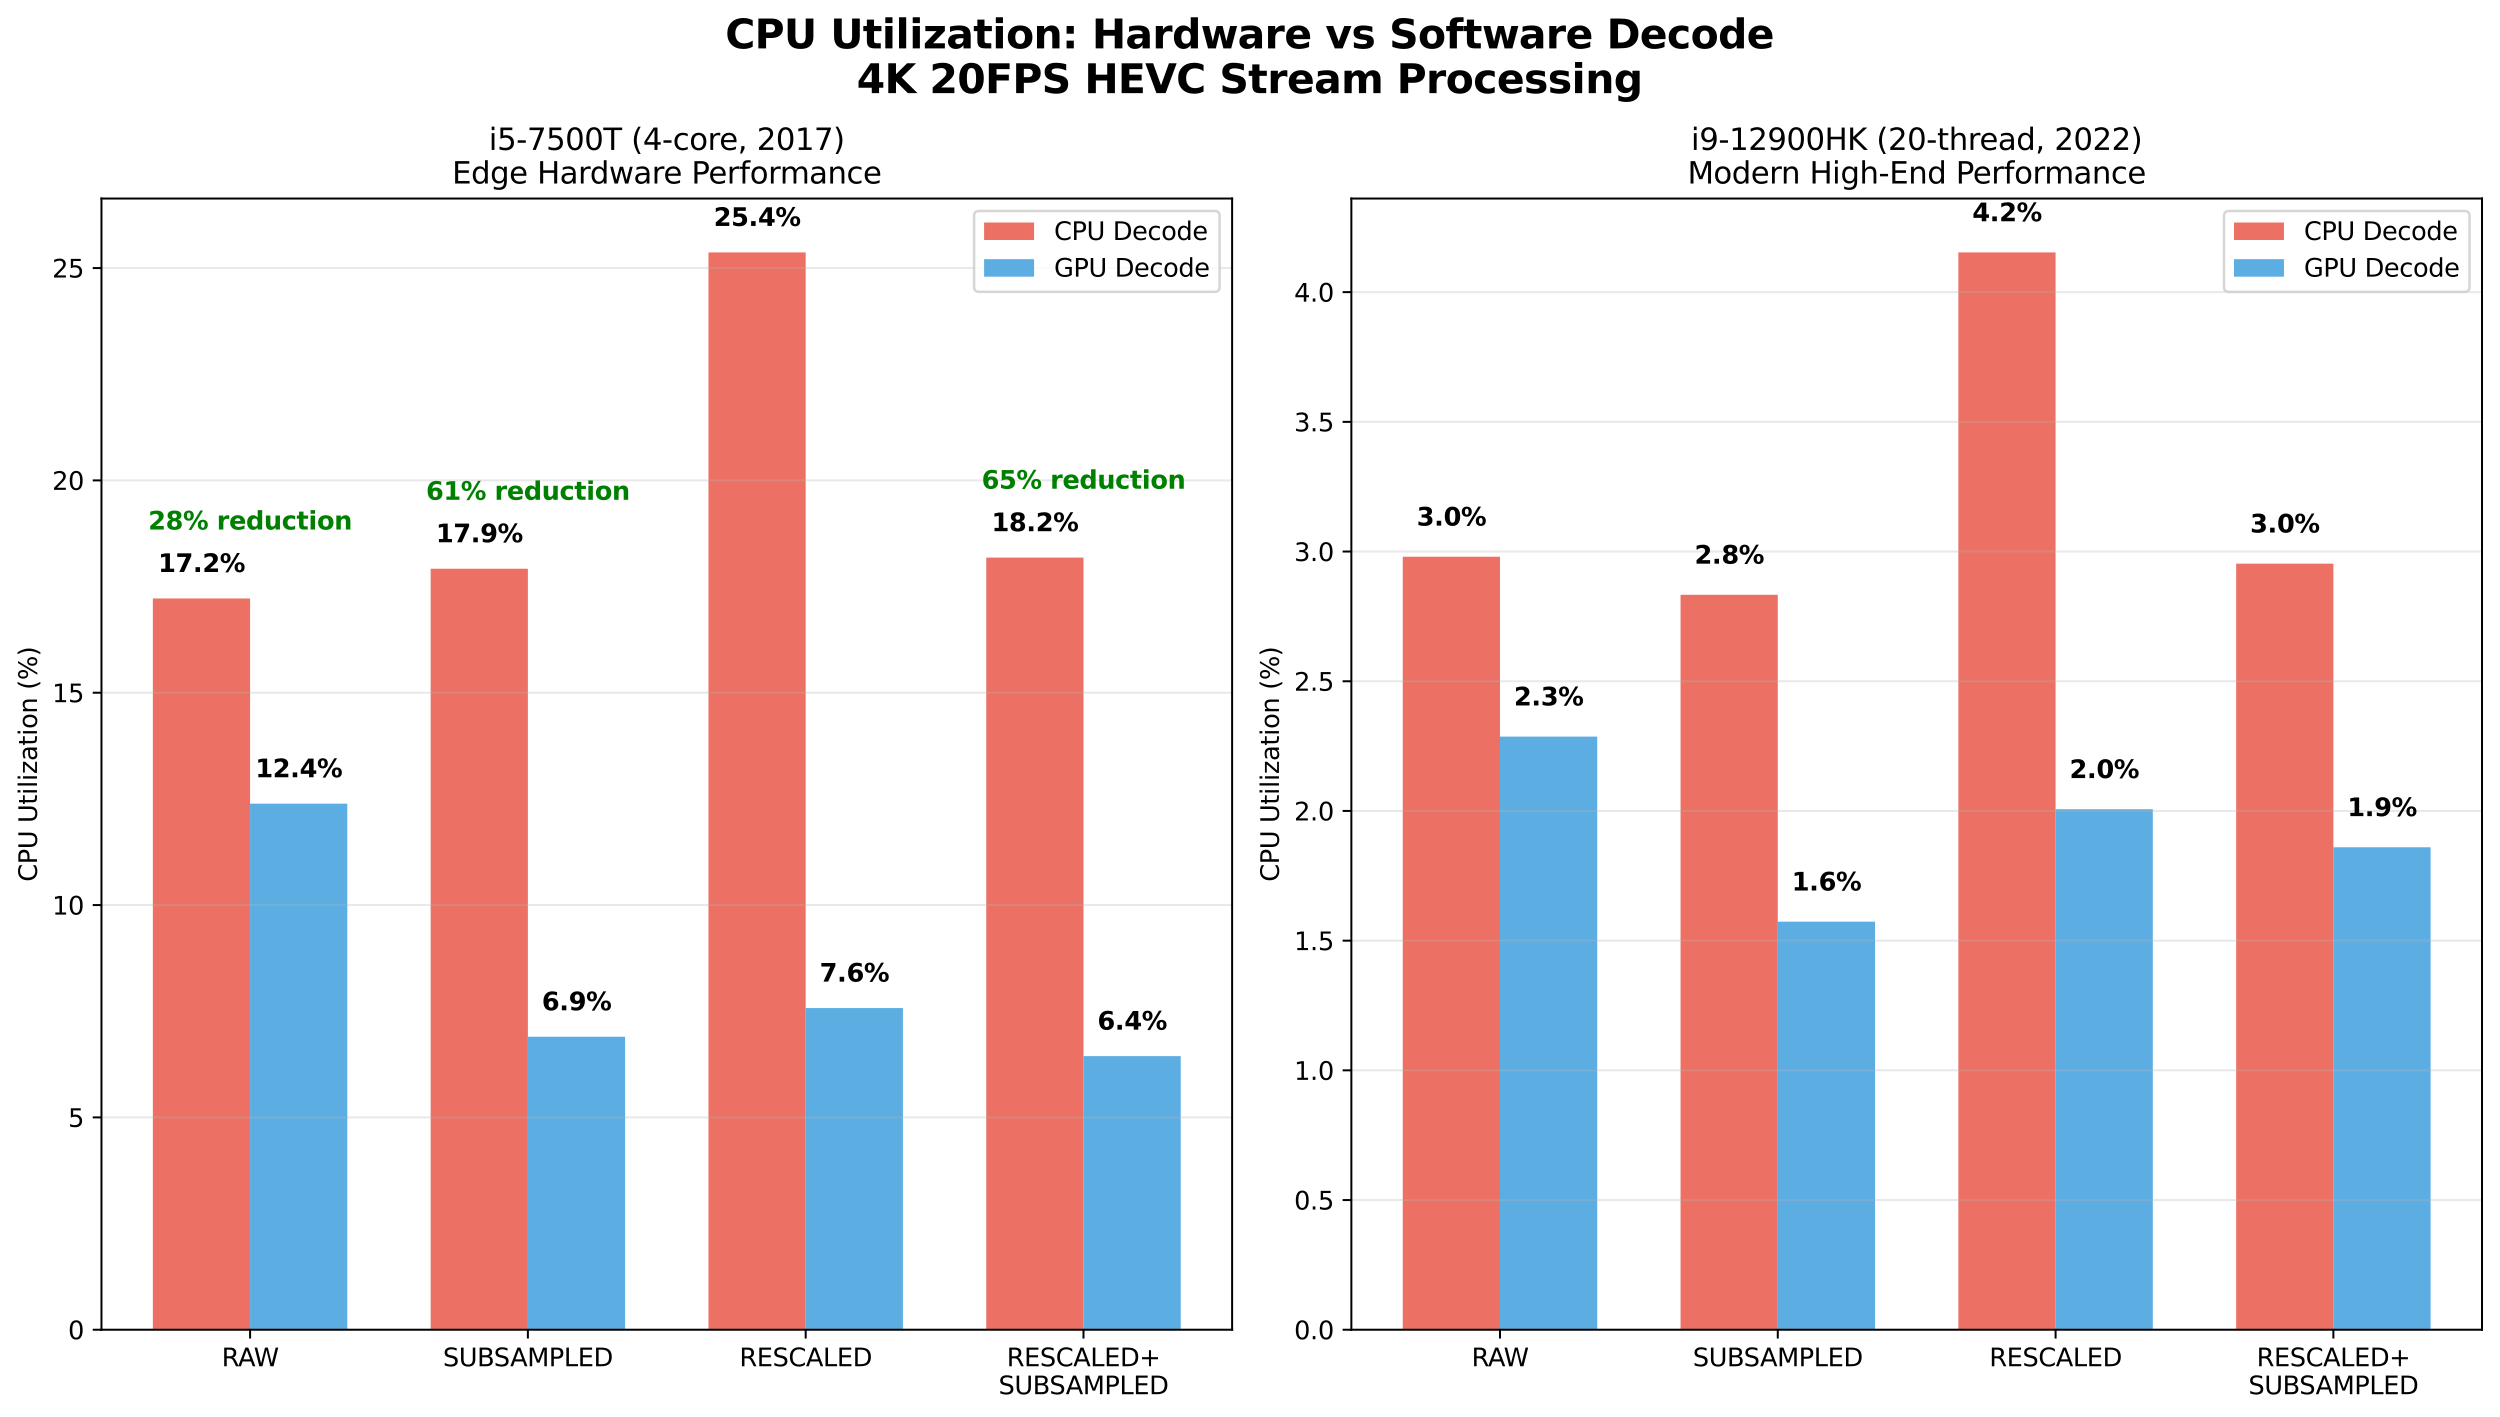 <?xml version="1.0" encoding="utf-8" standalone="no"?>
<!DOCTYPE svg PUBLIC "-//W3C//DTD SVG 1.1//EN"
  "http://www.w3.org/Graphics/SVG/1.1/DTD/svg11.dtd">
<svg xmlns:xlink="http://www.w3.org/1999/xlink" width="1000.433pt" height="567.212pt" viewBox="0 0 1000.433 567.212" xmlns="http://www.w3.org/2000/svg" version="1.1">
 <defs>
  <style type="text/css">*{stroke-linejoin: round; stroke-linecap: butt}</style>
 </defs>
 <g id="figure_1">
  <g id="patch_1">
   <path d="M 0 567.212 
L 1000.433 567.212 
L 1000.433 0 
L 0 0 
z
" style="fill: #ffffff"/>
  </g>
  <g id="axes_1">
   <g id="patch_2">
    <path d="M 40.603 532.136 
L 493.058 532.136 
L 493.058 79.44 
L 40.603 79.44 
z
" style="fill: #ffffff"/>
   </g>
   <g id="patch_3">
    <path d="M 61.169 532.136 
L 100.078 532.136 
L 100.078 239.484 
L 61.169 239.484 
z
" clip-path="url(#p1967fc32e7)" style="fill: #e74c3c; opacity: 0.8"/>
   </g>
   <g id="patch_4">
    <path d="M 172.338 532.136 
L 211.246 532.136 
L 211.246 227.588 
L 172.338 227.588 
z
" clip-path="url(#p1967fc32e7)" style="fill: #e74c3c; opacity: 0.8"/>
   </g>
   <g id="patch_5">
    <path d="M 283.506 532.136 
L 322.415 532.136 
L 322.415 100.997 
L 283.506 100.997 
z
" clip-path="url(#p1967fc32e7)" style="fill: #e74c3c; opacity: 0.8"/>
   </g>
   <g id="patch_6">
    <path d="M 394.674 532.136 
L 433.583 532.136 
L 433.583 223.148 
L 394.674 223.148 
z
" clip-path="url(#p1967fc32e7)" style="fill: #e74c3c; opacity: 0.8"/>
   </g>
   <g id="patch_7">
    <path d="M 100.078 532.136 
L 138.987 532.136 
L 138.987 321.612 
L 100.078 321.612 
z
" clip-path="url(#p1967fc32e7)" style="fill: #3498db; opacity: 0.8"/>
   </g>
   <g id="patch_8">
    <path d="M 211.246 532.136 
L 250.155 532.136 
L 250.155 414.871 
L 211.246 414.871 
z
" clip-path="url(#p1967fc32e7)" style="fill: #3498db; opacity: 0.8"/>
   </g>
   <g id="patch_9">
    <path d="M 322.415 532.136 
L 361.324 532.136 
L 361.324 403.4 
L 322.415 403.4 
z
" clip-path="url(#p1967fc32e7)" style="fill: #3498db; opacity: 0.8"/>
   </g>
   <g id="patch_10">
    <path d="M 433.583 532.136 
L 472.492 532.136 
L 472.492 422.625 
L 433.583 422.625 
z
" clip-path="url(#p1967fc32e7)" style="fill: #3498db; opacity: 0.8"/>
   </g>
   <g id="matplotlib.axis_1">
    <g id="xtick_1">
     <g id="line2d_1">
      <defs>
       <path id="m1fc6cd354b" d="M 0 0 
L 0 3.5 
" style="stroke: #000000; stroke-width: 0.8"/>
      </defs>
      <g>
       <use xlink:href="#m1fc6cd354b" x="100.078" y="532.136" style="stroke: #000000; stroke-width: 0.8"/>
      </g>
     </g>
     <g id="text_1">
      <!-- RAW -->
      <g transform="translate(88.715 546.734) scale(0.1 -0.1)">
       <defs>
        <path id="DejaVuSans-52" d="M 2841 2188 
Q 3044 2119 3236 1894 
Q 3428 1669 3622 1275 
L 4263 0 
L 3584 0 
L 2988 1197 
Q 2756 1666 2539 1819 
Q 2322 1972 1947 1972 
L 1259 1972 
L 1259 0 
L 628 0 
L 628 4666 
L 2053 4666 
Q 2853 4666 3247 4331 
Q 3641 3997 3641 3322 
Q 3641 2881 3436 2590 
Q 3231 2300 2841 2188 
z
M 1259 4147 
L 1259 2491 
L 2053 2491 
Q 2509 2491 2742 2702 
Q 2975 2913 2975 3322 
Q 2975 3731 2742 3939 
Q 2509 4147 2053 4147 
L 1259 4147 
z
" transform="scale(0.016)"/>
        <path id="DejaVuSans-41" d="M 2188 4044 
L 1331 1722 
L 3047 1722 
L 2188 4044 
z
M 1831 4666 
L 2547 4666 
L 4325 0 
L 3669 0 
L 3244 1197 
L 1141 1197 
L 716 0 
L 50 0 
L 1831 4666 
z
" transform="scale(0.016)"/>
        <path id="DejaVuSans-57" d="M 213 4666 
L 850 4666 
L 1831 722 
L 2809 4666 
L 3519 4666 
L 4500 722 
L 5478 4666 
L 6119 4666 
L 4947 0 
L 4153 0 
L 3169 4050 
L 2175 0 
L 1381 0 
L 213 4666 
z
" transform="scale(0.016)"/>
       </defs>
       <use xlink:href="#DejaVuSans-52"/>
       <use xlink:href="#DejaVuSans-41" transform="translate(65.482 0)"/>
       <use xlink:href="#DejaVuSans-57" transform="translate(128.391 0)"/>
      </g>
     </g>
    </g>
    <g id="xtick_2">
     <g id="line2d_2">
      <g>
       <use xlink:href="#m1fc6cd354b" x="211.246" y="532.136" style="stroke: #000000; stroke-width: 0.8"/>
      </g>
     </g>
     <g id="text_2">
      <!-- SUBSAMPLED -->
      <g transform="translate(177.257 546.734) scale(0.1 -0.1)">
       <defs>
        <path id="DejaVuSans-53" d="M 3425 4513 
L 3425 3897 
Q 3066 4069 2747 4153 
Q 2428 4238 2131 4238 
Q 1616 4238 1336 4038 
Q 1056 3838 1056 3469 
Q 1056 3159 1242 3001 
Q 1428 2844 1947 2747 
L 2328 2669 
Q 3034 2534 3370 2195 
Q 3706 1856 3706 1288 
Q 3706 609 3251 259 
Q 2797 -91 1919 -91 
Q 1588 -91 1214 -16 
Q 841 59 441 206 
L 441 856 
Q 825 641 1194 531 
Q 1563 422 1919 422 
Q 2459 422 2753 634 
Q 3047 847 3047 1241 
Q 3047 1584 2836 1778 
Q 2625 1972 2144 2069 
L 1759 2144 
Q 1053 2284 737 2584 
Q 422 2884 422 3419 
Q 422 4038 858 4394 
Q 1294 4750 2059 4750 
Q 2388 4750 2728 4690 
Q 3069 4631 3425 4513 
z
" transform="scale(0.016)"/>
        <path id="DejaVuSans-55" d="M 556 4666 
L 1191 4666 
L 1191 1831 
Q 1191 1081 1462 751 
Q 1734 422 2344 422 
Q 2950 422 3222 751 
Q 3494 1081 3494 1831 
L 3494 4666 
L 4128 4666 
L 4128 1753 
Q 4128 841 3676 375 
Q 3225 -91 2344 -91 
Q 1459 -91 1007 375 
Q 556 841 556 1753 
L 556 4666 
z
" transform="scale(0.016)"/>
        <path id="DejaVuSans-42" d="M 1259 2228 
L 1259 519 
L 2272 519 
Q 2781 519 3026 730 
Q 3272 941 3272 1375 
Q 3272 1813 3026 2020 
Q 2781 2228 2272 2228 
L 1259 2228 
z
M 1259 4147 
L 1259 2741 
L 2194 2741 
Q 2656 2741 2882 2914 
Q 3109 3088 3109 3444 
Q 3109 3797 2882 3972 
Q 2656 4147 2194 4147 
L 1259 4147 
z
M 628 4666 
L 2241 4666 
Q 2963 4666 3353 4366 
Q 3744 4066 3744 3513 
Q 3744 3084 3544 2831 
Q 3344 2578 2956 2516 
Q 3422 2416 3680 2098 
Q 3938 1781 3938 1306 
Q 3938 681 3513 340 
Q 3088 0 2303 0 
L 628 0 
L 628 4666 
z
" transform="scale(0.016)"/>
        <path id="DejaVuSans-4d" d="M 628 4666 
L 1569 4666 
L 2759 1491 
L 3956 4666 
L 4897 4666 
L 4897 0 
L 4281 0 
L 4281 4097 
L 3078 897 
L 2444 897 
L 1241 4097 
L 1241 0 
L 628 0 
L 628 4666 
z
" transform="scale(0.016)"/>
        <path id="DejaVuSans-50" d="M 1259 4147 
L 1259 2394 
L 2053 2394 
Q 2494 2394 2734 2622 
Q 2975 2850 2975 3272 
Q 2975 3691 2734 3919 
Q 2494 4147 2053 4147 
L 1259 4147 
z
M 628 4666 
L 2053 4666 
Q 2838 4666 3239 4311 
Q 3641 3956 3641 3272 
Q 3641 2581 3239 2228 
Q 2838 1875 2053 1875 
L 1259 1875 
L 1259 0 
L 628 0 
L 628 4666 
z
" transform="scale(0.016)"/>
        <path id="DejaVuSans-4c" d="M 628 4666 
L 1259 4666 
L 1259 531 
L 3531 531 
L 3531 0 
L 628 0 
L 628 4666 
z
" transform="scale(0.016)"/>
        <path id="DejaVuSans-45" d="M 628 4666 
L 3578 4666 
L 3578 4134 
L 1259 4134 
L 1259 2753 
L 3481 2753 
L 3481 2222 
L 1259 2222 
L 1259 531 
L 3634 531 
L 3634 0 
L 628 0 
L 628 4666 
z
" transform="scale(0.016)"/>
        <path id="DejaVuSans-44" d="M 1259 4147 
L 1259 519 
L 2022 519 
Q 2988 519 3436 956 
Q 3884 1394 3884 2338 
Q 3884 3275 3436 3711 
Q 2988 4147 2022 4147 
L 1259 4147 
z
M 628 4666 
L 1925 4666 
Q 3281 4666 3915 4102 
Q 4550 3538 4550 2338 
Q 4550 1131 3912 565 
Q 3275 0 1925 0 
L 628 0 
L 628 4666 
z
" transform="scale(0.016)"/>
       </defs>
       <use xlink:href="#DejaVuSans-53"/>
       <use xlink:href="#DejaVuSans-55" transform="translate(63.477 0)"/>
       <use xlink:href="#DejaVuSans-42" transform="translate(136.67 0)"/>
       <use xlink:href="#DejaVuSans-53" transform="translate(203.523 0)"/>
       <use xlink:href="#DejaVuSans-41" transform="translate(268.875 0)"/>
       <use xlink:href="#DejaVuSans-4d" transform="translate(337.283 0)"/>
       <use xlink:href="#DejaVuSans-50" transform="translate(423.562 0)"/>
       <use xlink:href="#DejaVuSans-4c" transform="translate(483.865 0)"/>
       <use xlink:href="#DejaVuSans-45" transform="translate(539.578 0)"/>
       <use xlink:href="#DejaVuSans-44" transform="translate(602.762 0)"/>
      </g>
     </g>
    </g>
    <g id="xtick_3">
     <g id="line2d_3">
      <g>
       <use xlink:href="#m1fc6cd354b" x="322.415" y="532.136" style="stroke: #000000; stroke-width: 0.8"/>
      </g>
     </g>
     <g id="text_3">
      <!-- RESCALED -->
      <g transform="translate(295.9 546.734) scale(0.1 -0.1)">
       <defs>
        <path id="DejaVuSans-43" d="M 4122 4306 
L 4122 3641 
Q 3803 3938 3442 4084 
Q 3081 4231 2675 4231 
Q 1875 4231 1450 3742 
Q 1025 3253 1025 2328 
Q 1025 1406 1450 917 
Q 1875 428 2675 428 
Q 3081 428 3442 575 
Q 3803 722 4122 1019 
L 4122 359 
Q 3791 134 3420 21 
Q 3050 -91 2638 -91 
Q 1578 -91 968 557 
Q 359 1206 359 2328 
Q 359 3453 968 4101 
Q 1578 4750 2638 4750 
Q 3056 4750 3426 4639 
Q 3797 4528 4122 4306 
z
" transform="scale(0.016)"/>
       </defs>
       <use xlink:href="#DejaVuSans-52"/>
       <use xlink:href="#DejaVuSans-45" transform="translate(69.482 0)"/>
       <use xlink:href="#DejaVuSans-53" transform="translate(132.666 0)"/>
       <use xlink:href="#DejaVuSans-43" transform="translate(196.143 0)"/>
       <use xlink:href="#DejaVuSans-41" transform="translate(265.967 0)"/>
       <use xlink:href="#DejaVuSans-4c" transform="translate(334.375 0)"/>
       <use xlink:href="#DejaVuSans-45" transform="translate(390.088 0)"/>
       <use xlink:href="#DejaVuSans-44" transform="translate(453.271 0)"/>
      </g>
     </g>
    </g>
    <g id="xtick_4">
     <g id="line2d_4">
      <g>
       <use xlink:href="#m1fc6cd354b" x="433.583" y="532.136" style="stroke: #000000; stroke-width: 0.8"/>
      </g>
     </g>
     <g id="text_4">
      <!-- RESCALED+ -->
      <g transform="translate(402.878 546.734) scale(0.1 -0.1)">
       <defs>
        <path id="DejaVuSans-2b" d="M 2944 4013 
L 2944 2272 
L 4684 2272 
L 4684 1741 
L 2944 1741 
L 2944 0 
L 2419 0 
L 2419 1741 
L 678 1741 
L 678 2272 
L 2419 2272 
L 2419 4013 
L 2944 4013 
z
" transform="scale(0.016)"/>
       </defs>
       <use xlink:href="#DejaVuSans-52"/>
       <use xlink:href="#DejaVuSans-45" transform="translate(69.482 0)"/>
       <use xlink:href="#DejaVuSans-53" transform="translate(132.666 0)"/>
       <use xlink:href="#DejaVuSans-43" transform="translate(196.143 0)"/>
       <use xlink:href="#DejaVuSans-41" transform="translate(265.967 0)"/>
       <use xlink:href="#DejaVuSans-4c" transform="translate(334.375 0)"/>
       <use xlink:href="#DejaVuSans-45" transform="translate(390.088 0)"/>
       <use xlink:href="#DejaVuSans-44" transform="translate(453.271 0)"/>
       <use xlink:href="#DejaVuSans-2b" transform="translate(530.273 0)"/>
      </g>
      <!-- SUBSAMPLED -->
      <g transform="translate(399.594 557.932) scale(0.1 -0.1)">
       <use xlink:href="#DejaVuSans-53"/>
       <use xlink:href="#DejaVuSans-55" transform="translate(63.477 0)"/>
       <use xlink:href="#DejaVuSans-42" transform="translate(136.67 0)"/>
       <use xlink:href="#DejaVuSans-53" transform="translate(203.523 0)"/>
       <use xlink:href="#DejaVuSans-41" transform="translate(268.875 0)"/>
       <use xlink:href="#DejaVuSans-4d" transform="translate(337.283 0)"/>
       <use xlink:href="#DejaVuSans-50" transform="translate(423.562 0)"/>
       <use xlink:href="#DejaVuSans-4c" transform="translate(483.865 0)"/>
       <use xlink:href="#DejaVuSans-45" transform="translate(539.578 0)"/>
       <use xlink:href="#DejaVuSans-44" transform="translate(602.762 0)"/>
      </g>
     </g>
    </g>
   </g>
   <g id="matplotlib.axis_2">
    <g id="ytick_1">
     <g id="line2d_5">
      <path d="M 40.603 532.136 
L 493.058 532.136 
" clip-path="url(#p1967fc32e7)" style="fill: none; stroke: #b0b0b0; stroke-opacity: 0.3; stroke-width: 0.8; stroke-linecap: square"/>
     </g>
     <g id="line2d_6">
      <defs>
       <path id="m737b5e6ba6" d="M 0 0 
L -3.5 0 
" style="stroke: #000000; stroke-width: 0.8"/>
      </defs>
      <g>
       <use xlink:href="#m737b5e6ba6" x="40.603" y="532.136" style="stroke: #000000; stroke-width: 0.8"/>
      </g>
     </g>
     <g id="text_5">
      <!-- 0 -->
      <g transform="translate(27.241 535.935) scale(0.1 -0.1)">
       <defs>
        <path id="DejaVuSans-30" d="M 2034 4250 
Q 1547 4250 1301 3770 
Q 1056 3291 1056 2328 
Q 1056 1369 1301 889 
Q 1547 409 2034 409 
Q 2525 409 2770 889 
Q 3016 1369 3016 2328 
Q 3016 3291 2770 3770 
Q 2525 4250 2034 4250 
z
M 2034 4750 
Q 2819 4750 3233 4129 
Q 3647 3509 3647 2328 
Q 3647 1150 3233 529 
Q 2819 -91 2034 -91 
Q 1250 -91 836 529 
Q 422 1150 422 2328 
Q 422 3509 836 4129 
Q 1250 4750 2034 4750 
z
" transform="scale(0.016)"/>
       </defs>
       <use xlink:href="#DejaVuSans-30"/>
      </g>
     </g>
    </g>
    <g id="ytick_2">
     <g id="line2d_7">
      <path d="M 40.603 447.162 
L 493.058 447.162 
" clip-path="url(#p1967fc32e7)" style="fill: none; stroke: #b0b0b0; stroke-opacity: 0.3; stroke-width: 0.8; stroke-linecap: square"/>
     </g>
     <g id="line2d_8">
      <g>
       <use xlink:href="#m737b5e6ba6" x="40.603" y="447.162" style="stroke: #000000; stroke-width: 0.8"/>
      </g>
     </g>
     <g id="text_6">
      <!-- 5 -->
      <g transform="translate(27.241 450.961) scale(0.1 -0.1)">
       <defs>
        <path id="DejaVuSans-35" d="M 691 4666 
L 3169 4666 
L 3169 4134 
L 1269 4134 
L 1269 2991 
Q 1406 3038 1543 3061 
Q 1681 3084 1819 3084 
Q 2600 3084 3056 2656 
Q 3513 2228 3513 1497 
Q 3513 744 3044 326 
Q 2575 -91 1722 -91 
Q 1428 -91 1123 -41 
Q 819 9 494 109 
L 494 744 
Q 775 591 1075 516 
Q 1375 441 1709 441 
Q 2250 441 2565 725 
Q 2881 1009 2881 1497 
Q 2881 1984 2565 2268 
Q 2250 2553 1709 2553 
Q 1456 2553 1204 2497 
Q 953 2441 691 2322 
L 691 4666 
z
" transform="scale(0.016)"/>
       </defs>
       <use xlink:href="#DejaVuSans-35"/>
      </g>
     </g>
    </g>
    <g id="ytick_3">
     <g id="line2d_9">
      <path d="M 40.603 362.187 
L 493.058 362.187 
" clip-path="url(#p1967fc32e7)" style="fill: none; stroke: #b0b0b0; stroke-opacity: 0.3; stroke-width: 0.8; stroke-linecap: square"/>
     </g>
     <g id="line2d_10">
      <g>
       <use xlink:href="#m737b5e6ba6" x="40.603" y="362.187" style="stroke: #000000; stroke-width: 0.8"/>
      </g>
     </g>
     <g id="text_7">
      <!-- 10 -->
      <g transform="translate(20.878 365.986) scale(0.1 -0.1)">
       <defs>
        <path id="DejaVuSans-31" d="M 794 531 
L 1825 531 
L 1825 4091 
L 703 3866 
L 703 4441 
L 1819 4666 
L 2450 4666 
L 2450 531 
L 3481 531 
L 3481 0 
L 794 0 
L 794 531 
z
" transform="scale(0.016)"/>
       </defs>
       <use xlink:href="#DejaVuSans-31"/>
       <use xlink:href="#DejaVuSans-30" transform="translate(63.623 0)"/>
      </g>
     </g>
    </g>
    <g id="ytick_4">
     <g id="line2d_11">
      <path d="M 40.603 277.213 
L 493.058 277.213 
" clip-path="url(#p1967fc32e7)" style="fill: none; stroke: #b0b0b0; stroke-opacity: 0.3; stroke-width: 0.8; stroke-linecap: square"/>
     </g>
     <g id="line2d_12">
      <g>
       <use xlink:href="#m737b5e6ba6" x="40.603" y="277.213" style="stroke: #000000; stroke-width: 0.8"/>
      </g>
     </g>
     <g id="text_8">
      <!-- 15 -->
      <g transform="translate(20.878 281.012) scale(0.1 -0.1)">
       <use xlink:href="#DejaVuSans-31"/>
       <use xlink:href="#DejaVuSans-35" transform="translate(63.623 0)"/>
      </g>
     </g>
    </g>
    <g id="ytick_5">
     <g id="line2d_13">
      <path d="M 40.603 192.238 
L 493.058 192.238 
" clip-path="url(#p1967fc32e7)" style="fill: none; stroke: #b0b0b0; stroke-opacity: 0.3; stroke-width: 0.8; stroke-linecap: square"/>
     </g>
     <g id="line2d_14">
      <g>
       <use xlink:href="#m737b5e6ba6" x="40.603" y="192.238" style="stroke: #000000; stroke-width: 0.8"/>
      </g>
     </g>
     <g id="text_9">
      <!-- 20 -->
      <g transform="translate(20.878 196.037) scale(0.1 -0.1)">
       <defs>
        <path id="DejaVuSans-32" d="M 1228 531 
L 3431 531 
L 3431 0 
L 469 0 
L 469 531 
Q 828 903 1448 1529 
Q 2069 2156 2228 2338 
Q 2531 2678 2651 2914 
Q 2772 3150 2772 3378 
Q 2772 3750 2511 3984 
Q 2250 4219 1831 4219 
Q 1534 4219 1204 4116 
Q 875 4013 500 3803 
L 500 4441 
Q 881 4594 1212 4672 
Q 1544 4750 1819 4750 
Q 2544 4750 2975 4387 
Q 3406 4025 3406 3419 
Q 3406 3131 3298 2873 
Q 3191 2616 2906 2266 
Q 2828 2175 2409 1742 
Q 1991 1309 1228 531 
z
" transform="scale(0.016)"/>
       </defs>
       <use xlink:href="#DejaVuSans-32"/>
       <use xlink:href="#DejaVuSans-30" transform="translate(63.623 0)"/>
      </g>
     </g>
    </g>
    <g id="ytick_6">
     <g id="line2d_15">
      <path d="M 40.603 107.264 
L 493.058 107.264 
" clip-path="url(#p1967fc32e7)" style="fill: none; stroke: #b0b0b0; stroke-opacity: 0.3; stroke-width: 0.8; stroke-linecap: square"/>
     </g>
     <g id="line2d_16">
      <g>
       <use xlink:href="#m737b5e6ba6" x="40.603" y="107.264" style="stroke: #000000; stroke-width: 0.8"/>
      </g>
     </g>
     <g id="text_10">
      <!-- 25 -->
      <g transform="translate(20.878 111.063) scale(0.1 -0.1)">
       <use xlink:href="#DejaVuSans-32"/>
       <use xlink:href="#DejaVuSans-35" transform="translate(63.623 0)"/>
      </g>
     </g>
    </g>
    <g id="text_11">
     <!-- CPU Utilization (%) -->
     <g transform="translate(14.798 352.836) rotate(-90) scale(0.1 -0.1)">
      <defs>
       <path id="DejaVuSans-20" transform="scale(0.016)"/>
       <path id="DejaVuSans-74" d="M 1172 4494 
L 1172 3500 
L 2356 3500 
L 2356 3053 
L 1172 3053 
L 1172 1153 
Q 1172 725 1289 603 
Q 1406 481 1766 481 
L 2356 481 
L 2356 0 
L 1766 0 
Q 1100 0 847 248 
Q 594 497 594 1153 
L 594 3053 
L 172 3053 
L 172 3500 
L 594 3500 
L 594 4494 
L 1172 4494 
z
" transform="scale(0.016)"/>
       <path id="DejaVuSans-69" d="M 603 3500 
L 1178 3500 
L 1178 0 
L 603 0 
L 603 3500 
z
M 603 4863 
L 1178 4863 
L 1178 4134 
L 603 4134 
L 603 4863 
z
" transform="scale(0.016)"/>
       <path id="DejaVuSans-6c" d="M 603 4863 
L 1178 4863 
L 1178 0 
L 603 0 
L 603 4863 
z
" transform="scale(0.016)"/>
       <path id="DejaVuSans-7a" d="M 353 3500 
L 3084 3500 
L 3084 2975 
L 922 459 
L 3084 459 
L 3084 0 
L 275 0 
L 275 525 
L 2438 3041 
L 353 3041 
L 353 3500 
z
" transform="scale(0.016)"/>
       <path id="DejaVuSans-61" d="M 2194 1759 
Q 1497 1759 1228 1600 
Q 959 1441 959 1056 
Q 959 750 1161 570 
Q 1363 391 1709 391 
Q 2188 391 2477 730 
Q 2766 1069 2766 1631 
L 2766 1759 
L 2194 1759 
z
M 3341 1997 
L 3341 0 
L 2766 0 
L 2766 531 
Q 2569 213 2275 61 
Q 1981 -91 1556 -91 
Q 1019 -91 701 211 
Q 384 513 384 1019 
Q 384 1609 779 1909 
Q 1175 2209 1959 2209 
L 2766 2209 
L 2766 2266 
Q 2766 2663 2505 2880 
Q 2244 3097 1772 3097 
Q 1472 3097 1187 3025 
Q 903 2953 641 2809 
L 641 3341 
Q 956 3463 1253 3523 
Q 1550 3584 1831 3584 
Q 2591 3584 2966 3190 
Q 3341 2797 3341 1997 
z
" transform="scale(0.016)"/>
       <path id="DejaVuSans-6f" d="M 1959 3097 
Q 1497 3097 1228 2736 
Q 959 2375 959 1747 
Q 959 1119 1226 758 
Q 1494 397 1959 397 
Q 2419 397 2687 759 
Q 2956 1122 2956 1747 
Q 2956 2369 2687 2733 
Q 2419 3097 1959 3097 
z
M 1959 3584 
Q 2709 3584 3137 3096 
Q 3566 2609 3566 1747 
Q 3566 888 3137 398 
Q 2709 -91 1959 -91 
Q 1206 -91 779 398 
Q 353 888 353 1747 
Q 353 2609 779 3096 
Q 1206 3584 1959 3584 
z
" transform="scale(0.016)"/>
       <path id="DejaVuSans-6e" d="M 3513 2113 
L 3513 0 
L 2938 0 
L 2938 2094 
Q 2938 2591 2744 2837 
Q 2550 3084 2163 3084 
Q 1697 3084 1428 2787 
Q 1159 2491 1159 1978 
L 1159 0 
L 581 0 
L 581 3500 
L 1159 3500 
L 1159 2956 
Q 1366 3272 1645 3428 
Q 1925 3584 2291 3584 
Q 2894 3584 3203 3211 
Q 3513 2838 3513 2113 
z
" transform="scale(0.016)"/>
       <path id="DejaVuSans-28" d="M 1984 4856 
Q 1566 4138 1362 3434 
Q 1159 2731 1159 2009 
Q 1159 1288 1364 580 
Q 1569 -128 1984 -844 
L 1484 -844 
Q 1016 -109 783 600 
Q 550 1309 550 2009 
Q 550 2706 781 3412 
Q 1013 4119 1484 4856 
L 1984 4856 
z
" transform="scale(0.016)"/>
       <path id="DejaVuSans-25" d="M 4653 2053 
Q 4381 2053 4226 1822 
Q 4072 1591 4072 1178 
Q 4072 772 4226 539 
Q 4381 306 4653 306 
Q 4919 306 5073 539 
Q 5228 772 5228 1178 
Q 5228 1588 5073 1820 
Q 4919 2053 4653 2053 
z
M 4653 2450 
Q 5147 2450 5437 2106 
Q 5728 1763 5728 1178 
Q 5728 594 5436 251 
Q 5144 -91 4653 -91 
Q 4153 -91 3862 251 
Q 3572 594 3572 1178 
Q 3572 1766 3864 2108 
Q 4156 2450 4653 2450 
z
M 1428 4353 
Q 1159 4353 1004 4120 
Q 850 3888 850 3481 
Q 850 3069 1003 2837 
Q 1156 2606 1428 2606 
Q 1700 2606 1854 2837 
Q 2009 3069 2009 3481 
Q 2009 3884 1853 4118 
Q 1697 4353 1428 4353 
z
M 4250 4750 
L 4750 4750 
L 1831 -91 
L 1331 -91 
L 4250 4750 
z
M 1428 4750 
Q 1922 4750 2215 4408 
Q 2509 4066 2509 3481 
Q 2509 2891 2217 2550 
Q 1925 2209 1428 2209 
Q 931 2209 642 2551 
Q 353 2894 353 3481 
Q 353 4063 643 4406 
Q 934 4750 1428 4750 
z
" transform="scale(0.016)"/>
       <path id="DejaVuSans-29" d="M 513 4856 
L 1013 4856 
Q 1481 4119 1714 3412 
Q 1947 2706 1947 2009 
Q 1947 1309 1714 600 
Q 1481 -109 1013 -844 
L 513 -844 
Q 928 -128 1133 580 
Q 1338 1288 1338 2009 
Q 1338 2731 1133 3434 
Q 928 4138 513 4856 
z
" transform="scale(0.016)"/>
      </defs>
      <use xlink:href="#DejaVuSans-43"/>
      <use xlink:href="#DejaVuSans-50" transform="translate(69.824 0)"/>
      <use xlink:href="#DejaVuSans-55" transform="translate(130.127 0)"/>
      <use xlink:href="#DejaVuSans-20" transform="translate(203.32 0)"/>
      <use xlink:href="#DejaVuSans-55" transform="translate(235.107 0)"/>
      <use xlink:href="#DejaVuSans-74" transform="translate(308.301 0)"/>
      <use xlink:href="#DejaVuSans-69" transform="translate(347.51 0)"/>
      <use xlink:href="#DejaVuSans-6c" transform="translate(375.293 0)"/>
      <use xlink:href="#DejaVuSans-69" transform="translate(403.076 0)"/>
      <use xlink:href="#DejaVuSans-7a" transform="translate(430.859 0)"/>
      <use xlink:href="#DejaVuSans-61" transform="translate(483.35 0)"/>
      <use xlink:href="#DejaVuSans-74" transform="translate(544.629 0)"/>
      <use xlink:href="#DejaVuSans-69" transform="translate(583.838 0)"/>
      <use xlink:href="#DejaVuSans-6f" transform="translate(611.621 0)"/>
      <use xlink:href="#DejaVuSans-6e" transform="translate(672.803 0)"/>
      <use xlink:href="#DejaVuSans-20" transform="translate(736.182 0)"/>
      <use xlink:href="#DejaVuSans-28" transform="translate(767.969 0)"/>
      <use xlink:href="#DejaVuSans-25" transform="translate(806.982 0)"/>
      <use xlink:href="#DejaVuSans-29" transform="translate(902.002 0)"/>
     </g>
    </g>
   </g>
   <g id="patch_11">
    <path d="M 40.603 532.136 
L 40.603 79.44 
" style="fill: none; stroke: #000000; stroke-width: 0.8; stroke-linejoin: miter; stroke-linecap: square"/>
   </g>
   <g id="patch_12">
    <path d="M 493.058 532.136 
L 493.058 79.44 
" style="fill: none; stroke: #000000; stroke-width: 0.8; stroke-linejoin: miter; stroke-linecap: square"/>
   </g>
   <g id="patch_13">
    <path d="M 40.603 532.136 
L 493.058 532.136 
" style="fill: none; stroke: #000000; stroke-width: 0.8; stroke-linejoin: miter; stroke-linecap: square"/>
   </g>
   <g id="patch_14">
    <path d="M 40.603 79.44 
L 493.058 79.44 
" style="fill: none; stroke: #000000; stroke-width: 0.8; stroke-linejoin: miter; stroke-linecap: square"/>
   </g>
   <g id="text_12">
    <!-- 17.2% -->
    <g transform="translate(63.278 228.907) scale(0.1 -0.1)">
     <defs>
      <path id="DejaVuSans-Bold-31" d="M 750 831 
L 1813 831 
L 1813 3847 
L 722 3622 
L 722 4441 
L 1806 4666 
L 2950 4666 
L 2950 831 
L 4013 831 
L 4013 0 
L 750 0 
L 750 831 
z
" transform="scale(0.016)"/>
      <path id="DejaVuSans-Bold-37" d="M 428 4666 
L 3944 4666 
L 3944 3988 
L 2125 0 
L 953 0 
L 2675 3781 
L 428 3781 
L 428 4666 
z
" transform="scale(0.016)"/>
      <path id="DejaVuSans-Bold-2e" d="M 653 1209 
L 1778 1209 
L 1778 0 
L 653 0 
L 653 1209 
z
" transform="scale(0.016)"/>
      <path id="DejaVuSans-Bold-32" d="M 1844 884 
L 3897 884 
L 3897 0 
L 506 0 
L 506 884 
L 2209 2388 
Q 2438 2594 2547 2791 
Q 2656 2988 2656 3200 
Q 2656 3528 2436 3728 
Q 2216 3928 1850 3928 
Q 1569 3928 1234 3808 
Q 900 3688 519 3450 
L 519 4475 
Q 925 4609 1322 4679 
Q 1719 4750 2100 4750 
Q 2938 4750 3402 4381 
Q 3866 4013 3866 3353 
Q 3866 2972 3669 2642 
Q 3472 2313 2841 1759 
L 1844 884 
z
" transform="scale(0.016)"/>
      <path id="DejaVuSans-Bold-25" d="M 4959 1925 
Q 4738 1925 4616 1733 
Q 4494 1541 4494 1184 
Q 4494 825 4614 633 
Q 4734 441 4959 441 
Q 5184 441 5303 633 
Q 5422 825 5422 1184 
Q 5422 1541 5301 1733 
Q 5181 1925 4959 1925 
z
M 4959 2450 
Q 5541 2450 5875 2112 
Q 6209 1775 6209 1184 
Q 6209 594 5875 251 
Q 5541 -91 4959 -91 
Q 4378 -91 4042 251 
Q 3706 594 3706 1184 
Q 3706 1772 4042 2111 
Q 4378 2450 4959 2450 
z
M 2094 -91 
L 1403 -91 
L 4319 4750 
L 5013 4750 
L 2094 -91 
z
M 1453 4750 
Q 2034 4750 2367 4411 
Q 2700 4072 2700 3481 
Q 2700 2891 2367 2550 
Q 2034 2209 1453 2209 
Q 872 2209 539 2550 
Q 206 2891 206 3481 
Q 206 4072 539 4411 
Q 872 4750 1453 4750 
z
M 1453 4225 
Q 1228 4225 1106 4031 
Q 984 3838 984 3481 
Q 984 3122 1106 2926 
Q 1228 2731 1453 2731 
Q 1678 2731 1798 2926 
Q 1919 3122 1919 3481 
Q 1919 3838 1797 4031 
Q 1675 4225 1453 4225 
z
" transform="scale(0.016)"/>
     </defs>
     <use xlink:href="#DejaVuSans-Bold-31"/>
     <use xlink:href="#DejaVuSans-Bold-37" transform="translate(69.58 0)"/>
     <use xlink:href="#DejaVuSans-Bold-2e" transform="translate(139.16 0)"/>
     <use xlink:href="#DejaVuSans-Bold-32" transform="translate(177.148 0)"/>
     <use xlink:href="#DejaVuSans-Bold-25" transform="translate(246.729 0)"/>
    </g>
   </g>
   <g id="text_13">
    <!-- 12.4% -->
    <g transform="translate(102.187 311.035) scale(0.1 -0.1)">
     <defs>
      <path id="DejaVuSans-Bold-34" d="M 2356 3675 
L 1038 1722 
L 2356 1722 
L 2356 3675 
z
M 2156 4666 
L 3494 4666 
L 3494 1722 
L 4159 1722 
L 4159 850 
L 3494 850 
L 3494 0 
L 2356 0 
L 2356 850 
L 288 850 
L 288 1881 
L 2156 4666 
z
" transform="scale(0.016)"/>
     </defs>
     <use xlink:href="#DejaVuSans-Bold-31"/>
     <use xlink:href="#DejaVuSans-Bold-32" transform="translate(69.58 0)"/>
     <use xlink:href="#DejaVuSans-Bold-2e" transform="translate(139.16 0)"/>
     <use xlink:href="#DejaVuSans-Bold-34" transform="translate(177.148 0)"/>
     <use xlink:href="#DejaVuSans-Bold-25" transform="translate(246.729 0)"/>
    </g>
   </g>
   <g id="text_14">
    <!-- 28% reduction -->
    <g style="fill: #008000" transform="translate(59.312 211.912) scale(0.1 -0.1)">
     <defs>
      <path id="DejaVuSans-Bold-38" d="M 2228 2088 
Q 1891 2088 1709 1903 
Q 1528 1719 1528 1375 
Q 1528 1031 1709 848 
Q 1891 666 2228 666 
Q 2563 666 2741 848 
Q 2919 1031 2919 1375 
Q 2919 1722 2741 1905 
Q 2563 2088 2228 2088 
z
M 1350 2484 
Q 925 2613 709 2878 
Q 494 3144 494 3541 
Q 494 4131 934 4440 
Q 1375 4750 2228 4750 
Q 3075 4750 3515 4442 
Q 3956 4134 3956 3541 
Q 3956 3144 3739 2878 
Q 3522 2613 3097 2484 
Q 3572 2353 3814 2058 
Q 4056 1763 4056 1313 
Q 4056 619 3595 264 
Q 3134 -91 2228 -91 
Q 1319 -91 855 264 
Q 391 619 391 1313 
Q 391 1763 633 2058 
Q 875 2353 1350 2484 
z
M 1631 3419 
Q 1631 3141 1786 2991 
Q 1941 2841 2228 2841 
Q 2509 2841 2662 2991 
Q 2816 3141 2816 3419 
Q 2816 3697 2662 3845 
Q 2509 3994 2228 3994 
Q 1941 3994 1786 3844 
Q 1631 3694 1631 3419 
z
" transform="scale(0.016)"/>
      <path id="DejaVuSans-Bold-20" transform="scale(0.016)"/>
      <path id="DejaVuSans-Bold-72" d="M 3138 2547 
Q 2991 2616 2845 2648 
Q 2700 2681 2553 2681 
Q 2122 2681 1889 2404 
Q 1656 2128 1656 1613 
L 1656 0 
L 538 0 
L 538 3500 
L 1656 3500 
L 1656 2925 
Q 1872 3269 2151 3426 
Q 2431 3584 2822 3584 
Q 2878 3584 2943 3579 
Q 3009 3575 3134 3559 
L 3138 2547 
z
" transform="scale(0.016)"/>
      <path id="DejaVuSans-Bold-65" d="M 4031 1759 
L 4031 1441 
L 1416 1441 
Q 1456 1047 1700 850 
Q 1944 653 2381 653 
Q 2734 653 3104 758 
Q 3475 863 3866 1075 
L 3866 213 
Q 3469 63 3072 -14 
Q 2675 -91 2278 -91 
Q 1328 -91 801 392 
Q 275 875 275 1747 
Q 275 2603 792 3093 
Q 1309 3584 2216 3584 
Q 3041 3584 3536 3087 
Q 4031 2591 4031 1759 
z
M 2881 2131 
Q 2881 2450 2695 2645 
Q 2509 2841 2209 2841 
Q 1884 2841 1681 2658 
Q 1478 2475 1428 2131 
L 2881 2131 
z
" transform="scale(0.016)"/>
      <path id="DejaVuSans-Bold-64" d="M 2919 2988 
L 2919 4863 
L 4044 4863 
L 4044 0 
L 2919 0 
L 2919 506 
Q 2688 197 2409 53 
Q 2131 -91 1766 -91 
Q 1119 -91 703 423 
Q 288 938 288 1747 
Q 288 2556 703 3070 
Q 1119 3584 1766 3584 
Q 2128 3584 2408 3439 
Q 2688 3294 2919 2988 
z
M 2181 722 
Q 2541 722 2730 984 
Q 2919 1247 2919 1747 
Q 2919 2247 2730 2509 
Q 2541 2772 2181 2772 
Q 1825 2772 1636 2509 
Q 1447 2247 1447 1747 
Q 1447 1247 1636 984 
Q 1825 722 2181 722 
z
" transform="scale(0.016)"/>
      <path id="DejaVuSans-Bold-75" d="M 500 1363 
L 500 3500 
L 1625 3500 
L 1625 3150 
Q 1625 2866 1622 2436 
Q 1619 2006 1619 1863 
Q 1619 1441 1641 1255 
Q 1663 1069 1716 984 
Q 1784 875 1895 815 
Q 2006 756 2150 756 
Q 2500 756 2700 1025 
Q 2900 1294 2900 1772 
L 2900 3500 
L 4019 3500 
L 4019 0 
L 2900 0 
L 2900 506 
Q 2647 200 2364 54 
Q 2081 -91 1741 -91 
Q 1134 -91 817 281 
Q 500 653 500 1363 
z
" transform="scale(0.016)"/>
      <path id="DejaVuSans-Bold-63" d="M 3366 3391 
L 3366 2478 
Q 3138 2634 2908 2709 
Q 2678 2784 2431 2784 
Q 1963 2784 1702 2511 
Q 1441 2238 1441 1747 
Q 1441 1256 1702 982 
Q 1963 709 2431 709 
Q 2694 709 2930 787 
Q 3166 866 3366 1019 
L 3366 103 
Q 3103 6 2833 -42 
Q 2563 -91 2291 -91 
Q 1344 -91 809 395 
Q 275 881 275 1747 
Q 275 2613 809 3098 
Q 1344 3584 2291 3584 
Q 2566 3584 2833 3536 
Q 3100 3488 3366 3391 
z
" transform="scale(0.016)"/>
      <path id="DejaVuSans-Bold-74" d="M 1759 4494 
L 1759 3500 
L 2913 3500 
L 2913 2700 
L 1759 2700 
L 1759 1216 
Q 1759 972 1856 886 
Q 1953 800 2241 800 
L 2816 800 
L 2816 0 
L 1856 0 
Q 1194 0 917 276 
Q 641 553 641 1216 
L 641 2700 
L 84 2700 
L 84 3500 
L 641 3500 
L 641 4494 
L 1759 4494 
z
" transform="scale(0.016)"/>
      <path id="DejaVuSans-Bold-69" d="M 538 3500 
L 1656 3500 
L 1656 0 
L 538 0 
L 538 3500 
z
M 538 4863 
L 1656 4863 
L 1656 3950 
L 538 3950 
L 538 4863 
z
" transform="scale(0.016)"/>
      <path id="DejaVuSans-Bold-6f" d="M 2203 2784 
Q 1831 2784 1636 2517 
Q 1441 2250 1441 1747 
Q 1441 1244 1636 976 
Q 1831 709 2203 709 
Q 2569 709 2762 976 
Q 2956 1244 2956 1747 
Q 2956 2250 2762 2517 
Q 2569 2784 2203 2784 
z
M 2203 3584 
Q 3106 3584 3614 3096 
Q 4122 2609 4122 1747 
Q 4122 884 3614 396 
Q 3106 -91 2203 -91 
Q 1297 -91 786 396 
Q 275 884 275 1747 
Q 275 2609 786 3096 
Q 1297 3584 2203 3584 
z
" transform="scale(0.016)"/>
      <path id="DejaVuSans-Bold-6e" d="M 4056 2131 
L 4056 0 
L 2931 0 
L 2931 347 
L 2931 1631 
Q 2931 2084 2911 2256 
Q 2891 2428 2841 2509 
Q 2775 2619 2662 2680 
Q 2550 2741 2406 2741 
Q 2056 2741 1856 2470 
Q 1656 2200 1656 1722 
L 1656 0 
L 538 0 
L 538 3500 
L 1656 3500 
L 1656 2988 
Q 1909 3294 2193 3439 
Q 2478 3584 2822 3584 
Q 3428 3584 3742 3212 
Q 4056 2841 4056 2131 
z
" transform="scale(0.016)"/>
     </defs>
     <use xlink:href="#DejaVuSans-Bold-32"/>
     <use xlink:href="#DejaVuSans-Bold-38" transform="translate(69.58 0)"/>
     <use xlink:href="#DejaVuSans-Bold-25" transform="translate(139.16 0)"/>
     <use xlink:href="#DejaVuSans-Bold-20" transform="translate(239.355 0)"/>
     <use xlink:href="#DejaVuSans-Bold-72" transform="translate(274.17 0)"/>
     <use xlink:href="#DejaVuSans-Bold-65" transform="translate(323.486 0)"/>
     <use xlink:href="#DejaVuSans-Bold-64" transform="translate(391.309 0)"/>
     <use xlink:href="#DejaVuSans-Bold-75" transform="translate(462.891 0)"/>
     <use xlink:href="#DejaVuSans-Bold-63" transform="translate(534.082 0)"/>
     <use xlink:href="#DejaVuSans-Bold-74" transform="translate(593.359 0)"/>
     <use xlink:href="#DejaVuSans-Bold-69" transform="translate(641.162 0)"/>
     <use xlink:href="#DejaVuSans-Bold-6f" transform="translate(675.439 0)"/>
     <use xlink:href="#DejaVuSans-Bold-6e" transform="translate(744.141 0)"/>
    </g>
   </g>
   <g id="text_15">
    <!-- 17.9% -->
    <g transform="translate(174.446 217.01) scale(0.1 -0.1)">
     <defs>
      <path id="DejaVuSans-Bold-39" d="M 641 103 
L 641 966 
Q 928 831 1190 764 
Q 1453 697 1709 697 
Q 2247 697 2547 995 
Q 2847 1294 2900 1881 
Q 2688 1725 2447 1647 
Q 2206 1569 1925 1569 
Q 1209 1569 770 1986 
Q 331 2403 331 3084 
Q 331 3838 820 4291 
Q 1309 4744 2131 4744 
Q 3044 4744 3544 4128 
Q 4044 3513 4044 2388 
Q 4044 1231 3459 570 
Q 2875 -91 1856 -91 
Q 1528 -91 1228 -42 
Q 928 6 641 103 
z
M 2125 2350 
Q 2441 2350 2600 2554 
Q 2759 2759 2759 3169 
Q 2759 3575 2600 3781 
Q 2441 3988 2125 3988 
Q 1809 3988 1650 3781 
Q 1491 3575 1491 3169 
Q 1491 2759 1650 2554 
Q 1809 2350 2125 2350 
z
" transform="scale(0.016)"/>
     </defs>
     <use xlink:href="#DejaVuSans-Bold-31"/>
     <use xlink:href="#DejaVuSans-Bold-37" transform="translate(69.58 0)"/>
     <use xlink:href="#DejaVuSans-Bold-2e" transform="translate(139.16 0)"/>
     <use xlink:href="#DejaVuSans-Bold-39" transform="translate(177.148 0)"/>
     <use xlink:href="#DejaVuSans-Bold-25" transform="translate(246.729 0)"/>
    </g>
   </g>
   <g id="text_16">
    <!-- 6.9% -->
    <g transform="translate(216.834 404.294) scale(0.1 -0.1)">
     <defs>
      <path id="DejaVuSans-Bold-36" d="M 2316 2303 
Q 2000 2303 1842 2098 
Q 1684 1894 1684 1484 
Q 1684 1075 1842 870 
Q 2000 666 2316 666 
Q 2634 666 2792 870 
Q 2950 1075 2950 1484 
Q 2950 1894 2792 2098 
Q 2634 2303 2316 2303 
z
M 3803 4544 
L 3803 3681 
Q 3506 3822 3243 3889 
Q 2981 3956 2731 3956 
Q 2194 3956 1894 3657 
Q 1594 3359 1544 2772 
Q 1750 2925 1990 3001 
Q 2231 3078 2516 3078 
Q 3231 3078 3670 2659 
Q 4109 2241 4109 1563 
Q 4109 813 3618 361 
Q 3128 -91 2303 -91 
Q 1394 -91 895 523 
Q 397 1138 397 2266 
Q 397 3422 980 4083 
Q 1563 4744 2578 4744 
Q 2900 4744 3203 4694 
Q 3506 4644 3803 4544 
z
" transform="scale(0.016)"/>
     </defs>
     <use xlink:href="#DejaVuSans-Bold-36"/>
     <use xlink:href="#DejaVuSans-Bold-2e" transform="translate(69.58 0)"/>
     <use xlink:href="#DejaVuSans-Bold-39" transform="translate(107.568 0)"/>
     <use xlink:href="#DejaVuSans-Bold-25" transform="translate(177.148 0)"/>
    </g>
   </g>
   <g id="text_17">
    <!-- 61% reduction -->
    <g style="fill: #008000" transform="translate(170.48 200.016) scale(0.1 -0.1)">
     <use xlink:href="#DejaVuSans-Bold-36"/>
     <use xlink:href="#DejaVuSans-Bold-31" transform="translate(69.58 0)"/>
     <use xlink:href="#DejaVuSans-Bold-25" transform="translate(139.16 0)"/>
     <use xlink:href="#DejaVuSans-Bold-20" transform="translate(239.355 0)"/>
     <use xlink:href="#DejaVuSans-Bold-72" transform="translate(274.17 0)"/>
     <use xlink:href="#DejaVuSans-Bold-65" transform="translate(323.486 0)"/>
     <use xlink:href="#DejaVuSans-Bold-64" transform="translate(391.309 0)"/>
     <use xlink:href="#DejaVuSans-Bold-75" transform="translate(462.891 0)"/>
     <use xlink:href="#DejaVuSans-Bold-63" transform="translate(534.082 0)"/>
     <use xlink:href="#DejaVuSans-Bold-74" transform="translate(593.359 0)"/>
     <use xlink:href="#DejaVuSans-Bold-69" transform="translate(641.162 0)"/>
     <use xlink:href="#DejaVuSans-Bold-6f" transform="translate(675.439 0)"/>
     <use xlink:href="#DejaVuSans-Bold-6e" transform="translate(744.141 0)"/>
    </g>
   </g>
   <g id="text_18">
    <!-- 25.4% -->
    <g transform="translate(285.614 90.42) scale(0.1 -0.1)">
     <defs>
      <path id="DejaVuSans-Bold-35" d="M 678 4666 
L 3669 4666 
L 3669 3781 
L 1638 3781 
L 1638 3059 
Q 1775 3097 1914 3117 
Q 2053 3138 2203 3138 
Q 3056 3138 3531 2711 
Q 4006 2284 4006 1522 
Q 4006 766 3489 337 
Q 2972 -91 2053 -91 
Q 1656 -91 1267 -14 
Q 878 63 494 219 
L 494 1166 
Q 875 947 1217 837 
Q 1559 728 1863 728 
Q 2300 728 2551 942 
Q 2803 1156 2803 1522 
Q 2803 1891 2551 2103 
Q 2300 2316 1863 2316 
Q 1603 2316 1309 2248 
Q 1016 2181 678 2041 
L 678 4666 
z
" transform="scale(0.016)"/>
     </defs>
     <use xlink:href="#DejaVuSans-Bold-32"/>
     <use xlink:href="#DejaVuSans-Bold-35" transform="translate(69.58 0)"/>
     <use xlink:href="#DejaVuSans-Bold-2e" transform="translate(139.16 0)"/>
     <use xlink:href="#DejaVuSans-Bold-34" transform="translate(177.148 0)"/>
     <use xlink:href="#DejaVuSans-Bold-25" transform="translate(246.729 0)"/>
    </g>
   </g>
   <g id="text_19">
    <!-- 7.6% -->
    <g transform="translate(328.002 392.823) scale(0.1 -0.1)">
     <use xlink:href="#DejaVuSans-Bold-37"/>
     <use xlink:href="#DejaVuSans-Bold-2e" transform="translate(69.58 0)"/>
     <use xlink:href="#DejaVuSans-Bold-36" transform="translate(107.568 0)"/>
     <use xlink:href="#DejaVuSans-Bold-25" transform="translate(177.148 0)"/>
    </g>
   </g>
   <g id="text_20">
    <!-- 18.2% -->
    <g transform="translate(396.783 212.571) scale(0.1 -0.1)">
     <use xlink:href="#DejaVuSans-Bold-31"/>
     <use xlink:href="#DejaVuSans-Bold-38" transform="translate(69.58 0)"/>
     <use xlink:href="#DejaVuSans-Bold-2e" transform="translate(139.16 0)"/>
     <use xlink:href="#DejaVuSans-Bold-32" transform="translate(177.148 0)"/>
     <use xlink:href="#DejaVuSans-Bold-25" transform="translate(246.729 0)"/>
    </g>
   </g>
   <g id="text_21">
    <!-- 6.4% -->
    <g transform="translate(439.17 412.048) scale(0.1 -0.1)">
     <use xlink:href="#DejaVuSans-Bold-36"/>
     <use xlink:href="#DejaVuSans-Bold-2e" transform="translate(69.58 0)"/>
     <use xlink:href="#DejaVuSans-Bold-34" transform="translate(107.568 0)"/>
     <use xlink:href="#DejaVuSans-Bold-25" transform="translate(177.148 0)"/>
    </g>
   </g>
   <g id="text_22">
    <!-- 65% reduction -->
    <g style="fill: #008000" transform="translate(392.817 195.576) scale(0.1 -0.1)">
     <use xlink:href="#DejaVuSans-Bold-36"/>
     <use xlink:href="#DejaVuSans-Bold-35" transform="translate(69.58 0)"/>
     <use xlink:href="#DejaVuSans-Bold-25" transform="translate(139.16 0)"/>
     <use xlink:href="#DejaVuSans-Bold-20" transform="translate(239.355 0)"/>
     <use xlink:href="#DejaVuSans-Bold-72" transform="translate(274.17 0)"/>
     <use xlink:href="#DejaVuSans-Bold-65" transform="translate(323.486 0)"/>
     <use xlink:href="#DejaVuSans-Bold-64" transform="translate(391.309 0)"/>
     <use xlink:href="#DejaVuSans-Bold-75" transform="translate(462.891 0)"/>
     <use xlink:href="#DejaVuSans-Bold-63" transform="translate(534.082 0)"/>
     <use xlink:href="#DejaVuSans-Bold-74" transform="translate(593.359 0)"/>
     <use xlink:href="#DejaVuSans-Bold-69" transform="translate(641.162 0)"/>
     <use xlink:href="#DejaVuSans-Bold-6f" transform="translate(675.439 0)"/>
     <use xlink:href="#DejaVuSans-Bold-6e" transform="translate(744.141 0)"/>
    </g>
   </g>
   <g id="text_23">
    <!-- i5-7500T (4-core, 2017) -->
    <g transform="translate(195.598 60.003) scale(0.12 -0.12)">
     <defs>
      <path id="DejaVuSans-2d" d="M 313 2009 
L 1997 2009 
L 1997 1497 
L 313 1497 
L 313 2009 
z
" transform="scale(0.016)"/>
      <path id="DejaVuSans-37" d="M 525 4666 
L 3525 4666 
L 3525 4397 
L 1831 0 
L 1172 0 
L 2766 4134 
L 525 4134 
L 525 4666 
z
" transform="scale(0.016)"/>
      <path id="DejaVuSans-54" d="M -19 4666 
L 3928 4666 
L 3928 4134 
L 2272 4134 
L 2272 0 
L 1638 0 
L 1638 4134 
L -19 4134 
L -19 4666 
z
" transform="scale(0.016)"/>
      <path id="DejaVuSans-34" d="M 2419 4116 
L 825 1625 
L 2419 1625 
L 2419 4116 
z
M 2253 4666 
L 3047 4666 
L 3047 1625 
L 3713 1625 
L 3713 1100 
L 3047 1100 
L 3047 0 
L 2419 0 
L 2419 1100 
L 313 1100 
L 313 1709 
L 2253 4666 
z
" transform="scale(0.016)"/>
      <path id="DejaVuSans-63" d="M 3122 3366 
L 3122 2828 
Q 2878 2963 2633 3030 
Q 2388 3097 2138 3097 
Q 1578 3097 1268 2742 
Q 959 2388 959 1747 
Q 959 1106 1268 751 
Q 1578 397 2138 397 
Q 2388 397 2633 464 
Q 2878 531 3122 666 
L 3122 134 
Q 2881 22 2623 -34 
Q 2366 -91 2075 -91 
Q 1284 -91 818 406 
Q 353 903 353 1747 
Q 353 2603 823 3093 
Q 1294 3584 2113 3584 
Q 2378 3584 2631 3529 
Q 2884 3475 3122 3366 
z
" transform="scale(0.016)"/>
      <path id="DejaVuSans-72" d="M 2631 2963 
Q 2534 3019 2420 3045 
Q 2306 3072 2169 3072 
Q 1681 3072 1420 2755 
Q 1159 2438 1159 1844 
L 1159 0 
L 581 0 
L 581 3500 
L 1159 3500 
L 1159 2956 
Q 1341 3275 1631 3429 
Q 1922 3584 2338 3584 
Q 2397 3584 2469 3576 
Q 2541 3569 2628 3553 
L 2631 2963 
z
" transform="scale(0.016)"/>
      <path id="DejaVuSans-65" d="M 3597 1894 
L 3597 1613 
L 953 1613 
Q 991 1019 1311 708 
Q 1631 397 2203 397 
Q 2534 397 2845 478 
Q 3156 559 3463 722 
L 3463 178 
Q 3153 47 2828 -22 
Q 2503 -91 2169 -91 
Q 1331 -91 842 396 
Q 353 884 353 1716 
Q 353 2575 817 3079 
Q 1281 3584 2069 3584 
Q 2775 3584 3186 3129 
Q 3597 2675 3597 1894 
z
M 3022 2063 
Q 3016 2534 2758 2815 
Q 2500 3097 2075 3097 
Q 1594 3097 1305 2825 
Q 1016 2553 972 2059 
L 3022 2063 
z
" transform="scale(0.016)"/>
      <path id="DejaVuSans-2c" d="M 750 794 
L 1409 794 
L 1409 256 
L 897 -744 
L 494 -744 
L 750 256 
L 750 794 
z
" transform="scale(0.016)"/>
     </defs>
     <use xlink:href="#DejaVuSans-69"/>
     <use xlink:href="#DejaVuSans-35" transform="translate(27.783 0)"/>
     <use xlink:href="#DejaVuSans-2d" transform="translate(91.406 0)"/>
     <use xlink:href="#DejaVuSans-37" transform="translate(127.49 0)"/>
     <use xlink:href="#DejaVuSans-35" transform="translate(191.113 0)"/>
     <use xlink:href="#DejaVuSans-30" transform="translate(254.736 0)"/>
     <use xlink:href="#DejaVuSans-30" transform="translate(318.359 0)"/>
     <use xlink:href="#DejaVuSans-54" transform="translate(381.982 0)"/>
     <use xlink:href="#DejaVuSans-20" transform="translate(443.066 0)"/>
     <use xlink:href="#DejaVuSans-28" transform="translate(474.854 0)"/>
     <use xlink:href="#DejaVuSans-34" transform="translate(513.867 0)"/>
     <use xlink:href="#DejaVuSans-2d" transform="translate(577.49 0)"/>
     <use xlink:href="#DejaVuSans-63" transform="translate(613.574 0)"/>
     <use xlink:href="#DejaVuSans-6f" transform="translate(668.555 0)"/>
     <use xlink:href="#DejaVuSans-72" transform="translate(729.736 0)"/>
     <use xlink:href="#DejaVuSans-65" transform="translate(768.6 0)"/>
     <use xlink:href="#DejaVuSans-2c" transform="translate(830.123 0)"/>
     <use xlink:href="#DejaVuSans-20" transform="translate(861.91 0)"/>
     <use xlink:href="#DejaVuSans-32" transform="translate(893.697 0)"/>
     <use xlink:href="#DejaVuSans-30" transform="translate(957.32 0)"/>
     <use xlink:href="#DejaVuSans-31" transform="translate(1020.943 0)"/>
     <use xlink:href="#DejaVuSans-37" transform="translate(1084.566 0)"/>
     <use xlink:href="#DejaVuSans-29" transform="translate(1148.189 0)"/>
    </g>
    <!-- Edge Hardware Performance -->
    <g transform="translate(180.93 73.44) scale(0.12 -0.12)">
     <defs>
      <path id="DejaVuSans-64" d="M 2906 2969 
L 2906 4863 
L 3481 4863 
L 3481 0 
L 2906 0 
L 2906 525 
Q 2725 213 2448 61 
Q 2172 -91 1784 -91 
Q 1150 -91 751 415 
Q 353 922 353 1747 
Q 353 2572 751 3078 
Q 1150 3584 1784 3584 
Q 2172 3584 2448 3432 
Q 2725 3281 2906 2969 
z
M 947 1747 
Q 947 1113 1208 752 
Q 1469 391 1925 391 
Q 2381 391 2643 752 
Q 2906 1113 2906 1747 
Q 2906 2381 2643 2742 
Q 2381 3103 1925 3103 
Q 1469 3103 1208 2742 
Q 947 2381 947 1747 
z
" transform="scale(0.016)"/>
      <path id="DejaVuSans-67" d="M 2906 1791 
Q 2906 2416 2648 2759 
Q 2391 3103 1925 3103 
Q 1463 3103 1205 2759 
Q 947 2416 947 1791 
Q 947 1169 1205 825 
Q 1463 481 1925 481 
Q 2391 481 2648 825 
Q 2906 1169 2906 1791 
z
M 3481 434 
Q 3481 -459 3084 -895 
Q 2688 -1331 1869 -1331 
Q 1566 -1331 1297 -1286 
Q 1028 -1241 775 -1147 
L 775 -588 
Q 1028 -725 1275 -790 
Q 1522 -856 1778 -856 
Q 2344 -856 2625 -561 
Q 2906 -266 2906 331 
L 2906 616 
Q 2728 306 2450 153 
Q 2172 0 1784 0 
Q 1141 0 747 490 
Q 353 981 353 1791 
Q 353 2603 747 3093 
Q 1141 3584 1784 3584 
Q 2172 3584 2450 3431 
Q 2728 3278 2906 2969 
L 2906 3500 
L 3481 3500 
L 3481 434 
z
" transform="scale(0.016)"/>
      <path id="DejaVuSans-48" d="M 628 4666 
L 1259 4666 
L 1259 2753 
L 3553 2753 
L 3553 4666 
L 4184 4666 
L 4184 0 
L 3553 0 
L 3553 2222 
L 1259 2222 
L 1259 0 
L 628 0 
L 628 4666 
z
" transform="scale(0.016)"/>
      <path id="DejaVuSans-77" d="M 269 3500 
L 844 3500 
L 1563 769 
L 2278 3500 
L 2956 3500 
L 3675 769 
L 4391 3500 
L 4966 3500 
L 4050 0 
L 3372 0 
L 2619 2869 
L 1863 0 
L 1184 0 
L 269 3500 
z
" transform="scale(0.016)"/>
      <path id="DejaVuSans-66" d="M 2375 4863 
L 2375 4384 
L 1825 4384 
Q 1516 4384 1395 4259 
Q 1275 4134 1275 3809 
L 1275 3500 
L 2222 3500 
L 2222 3053 
L 1275 3053 
L 1275 0 
L 697 0 
L 697 3053 
L 147 3053 
L 147 3500 
L 697 3500 
L 697 3744 
Q 697 4328 969 4595 
Q 1241 4863 1831 4863 
L 2375 4863 
z
" transform="scale(0.016)"/>
      <path id="DejaVuSans-6d" d="M 3328 2828 
Q 3544 3216 3844 3400 
Q 4144 3584 4550 3584 
Q 5097 3584 5394 3201 
Q 5691 2819 5691 2113 
L 5691 0 
L 5113 0 
L 5113 2094 
Q 5113 2597 4934 2840 
Q 4756 3084 4391 3084 
Q 3944 3084 3684 2787 
Q 3425 2491 3425 1978 
L 3425 0 
L 2847 0 
L 2847 2094 
Q 2847 2600 2669 2842 
Q 2491 3084 2119 3084 
Q 1678 3084 1418 2786 
Q 1159 2488 1159 1978 
L 1159 0 
L 581 0 
L 581 3500 
L 1159 3500 
L 1159 2956 
Q 1356 3278 1631 3431 
Q 1906 3584 2284 3584 
Q 2666 3584 2933 3390 
Q 3200 3197 3328 2828 
z
" transform="scale(0.016)"/>
     </defs>
     <use xlink:href="#DejaVuSans-45"/>
     <use xlink:href="#DejaVuSans-64" transform="translate(63.184 0)"/>
     <use xlink:href="#DejaVuSans-67" transform="translate(126.66 0)"/>
     <use xlink:href="#DejaVuSans-65" transform="translate(190.137 0)"/>
     <use xlink:href="#DejaVuSans-20" transform="translate(251.66 0)"/>
     <use xlink:href="#DejaVuSans-48" transform="translate(283.447 0)"/>
     <use xlink:href="#DejaVuSans-61" transform="translate(358.643 0)"/>
     <use xlink:href="#DejaVuSans-72" transform="translate(419.922 0)"/>
     <use xlink:href="#DejaVuSans-64" transform="translate(459.285 0)"/>
     <use xlink:href="#DejaVuSans-77" transform="translate(522.762 0)"/>
     <use xlink:href="#DejaVuSans-61" transform="translate(604.549 0)"/>
     <use xlink:href="#DejaVuSans-72" transform="translate(665.828 0)"/>
     <use xlink:href="#DejaVuSans-65" transform="translate(704.691 0)"/>
     <use xlink:href="#DejaVuSans-20" transform="translate(766.215 0)"/>
     <use xlink:href="#DejaVuSans-50" transform="translate(798.002 0)"/>
     <use xlink:href="#DejaVuSans-65" transform="translate(854.68 0)"/>
     <use xlink:href="#DejaVuSans-72" transform="translate(916.203 0)"/>
     <use xlink:href="#DejaVuSans-66" transform="translate(957.316 0)"/>
     <use xlink:href="#DejaVuSans-6f" transform="translate(992.521 0)"/>
     <use xlink:href="#DejaVuSans-72" transform="translate(1053.703 0)"/>
     <use xlink:href="#DejaVuSans-6d" transform="translate(1093.066 0)"/>
     <use xlink:href="#DejaVuSans-61" transform="translate(1190.479 0)"/>
     <use xlink:href="#DejaVuSans-6e" transform="translate(1251.758 0)"/>
     <use xlink:href="#DejaVuSans-63" transform="translate(1315.137 0)"/>
     <use xlink:href="#DejaVuSans-65" transform="translate(1370.117 0)"/>
    </g>
   </g>
   <g id="legend_1">
    <g id="patch_15">
     <path d="M 391.811 116.796 
L 486.058 116.796 
Q 488.058 116.796 488.058 114.796 
L 488.058 86.44 
Q 488.058 84.44 486.058 84.44 
L 391.811 84.44 
Q 389.811 84.44 389.811 86.44 
L 389.811 114.796 
Q 389.811 116.796 391.811 116.796 
z
" style="fill: #ffffff; opacity: 0.8; stroke: #cccccc; stroke-linejoin: miter"/>
    </g>
    <g id="patch_16">
     <path d="M 393.811 96.038 
L 413.811 96.038 
L 413.811 89.038 
L 393.811 89.038 
z
" style="fill: #e74c3c; opacity: 0.8"/>
    </g>
    <g id="text_24">
     <!-- CPU Decode -->
     <g transform="translate(421.811 96.038) scale(0.1 -0.1)">
      <use xlink:href="#DejaVuSans-43"/>
      <use xlink:href="#DejaVuSans-50" transform="translate(69.824 0)"/>
      <use xlink:href="#DejaVuSans-55" transform="translate(130.127 0)"/>
      <use xlink:href="#DejaVuSans-20" transform="translate(203.32 0)"/>
      <use xlink:href="#DejaVuSans-44" transform="translate(235.107 0)"/>
      <use xlink:href="#DejaVuSans-65" transform="translate(312.109 0)"/>
      <use xlink:href="#DejaVuSans-63" transform="translate(373.633 0)"/>
      <use xlink:href="#DejaVuSans-6f" transform="translate(428.613 0)"/>
      <use xlink:href="#DejaVuSans-64" transform="translate(489.795 0)"/>
      <use xlink:href="#DejaVuSans-65" transform="translate(553.271 0)"/>
     </g>
    </g>
    <g id="patch_17">
     <path d="M 393.811 110.717 
L 413.811 110.717 
L 413.811 103.717 
L 393.811 103.717 
z
" style="fill: #3498db; opacity: 0.8"/>
    </g>
    <g id="text_25">
     <!-- GPU Decode -->
     <g transform="translate(421.811 110.717) scale(0.1 -0.1)">
      <defs>
       <path id="DejaVuSans-47" d="M 3809 666 
L 3809 1919 
L 2778 1919 
L 2778 2438 
L 4434 2438 
L 4434 434 
Q 4069 175 3628 42 
Q 3188 -91 2688 -91 
Q 1594 -91 976 548 
Q 359 1188 359 2328 
Q 359 3472 976 4111 
Q 1594 4750 2688 4750 
Q 3144 4750 3555 4637 
Q 3966 4525 4313 4306 
L 4313 3634 
Q 3963 3931 3569 4081 
Q 3175 4231 2741 4231 
Q 1884 4231 1454 3753 
Q 1025 3275 1025 2328 
Q 1025 1384 1454 906 
Q 1884 428 2741 428 
Q 3075 428 3337 486 
Q 3600 544 3809 666 
z
" transform="scale(0.016)"/>
      </defs>
      <use xlink:href="#DejaVuSans-47"/>
      <use xlink:href="#DejaVuSans-50" transform="translate(77.49 0)"/>
      <use xlink:href="#DejaVuSans-55" transform="translate(137.793 0)"/>
      <use xlink:href="#DejaVuSans-20" transform="translate(210.986 0)"/>
      <use xlink:href="#DejaVuSans-44" transform="translate(242.773 0)"/>
      <use xlink:href="#DejaVuSans-65" transform="translate(319.775 0)"/>
      <use xlink:href="#DejaVuSans-63" transform="translate(381.299 0)"/>
      <use xlink:href="#DejaVuSans-6f" transform="translate(436.279 0)"/>
      <use xlink:href="#DejaVuSans-64" transform="translate(497.461 0)"/>
      <use xlink:href="#DejaVuSans-65" transform="translate(560.938 0)"/>
     </g>
    </g>
   </g>
  </g>
  <g id="axes_2">
   <g id="patch_18">
    <path d="M 540.778 532.136 
L 993.233 532.136 
L 993.233 79.44 
L 540.778 79.44 
z
" style="fill: #ffffff"/>
   </g>
   <g id="patch_19">
    <path d="M 561.344 532.136 
L 600.253 532.136 
L 600.253 222.795 
L 561.344 222.795 
z
" clip-path="url(#pe064170a7d)" style="fill: #e74c3c; opacity: 0.8"/>
   </g>
   <g id="patch_20">
    <path d="M 672.513 532.136 
L 711.421 532.136 
L 711.421 238.02 
L 672.513 238.02 
z
" clip-path="url(#pe064170a7d)" style="fill: #e74c3c; opacity: 0.8"/>
   </g>
   <g id="patch_21">
    <path d="M 783.681 532.136 
L 822.59 532.136 
L 822.59 100.997 
L 783.681 100.997 
z
" clip-path="url(#pe064170a7d)" style="fill: #e74c3c; opacity: 0.8"/>
   </g>
   <g id="patch_22">
    <path d="M 894.849 532.136 
L 933.758 532.136 
L 933.758 225.564 
L 894.849 225.564 
z
" clip-path="url(#pe064170a7d)" style="fill: #e74c3c; opacity: 0.8"/>
   </g>
   <g id="patch_23">
    <path d="M 600.253 532.136 
L 639.162 532.136 
L 639.162 294.767 
L 600.253 294.767 
z
" clip-path="url(#pe064170a7d)" style="fill: #3498db; opacity: 0.8"/>
   </g>
   <g id="patch_24">
    <path d="M 711.421 532.136 
L 750.33 532.136 
L 750.33 368.815 
L 711.421 368.815 
z
" clip-path="url(#pe064170a7d)" style="fill: #3498db; opacity: 0.8"/>
   </g>
   <g id="patch_25">
    <path d="M 822.59 532.136 
L 861.499 532.136 
L 861.499 323.833 
L 822.59 323.833 
z
" clip-path="url(#pe064170a7d)" style="fill: #3498db; opacity: 0.8"/>
   </g>
   <g id="patch_26">
    <path d="M 933.758 532.136 
L 972.667 532.136 
L 972.667 339.058 
L 933.758 339.058 
z
" clip-path="url(#pe064170a7d)" style="fill: #3498db; opacity: 0.8"/>
   </g>
   <g id="matplotlib.axis_3">
    <g id="xtick_5">
     <g id="line2d_17">
      <g>
       <use xlink:href="#m1fc6cd354b" x="600.253" y="532.136" style="stroke: #000000; stroke-width: 0.8"/>
      </g>
     </g>
     <g id="text_26">
      <!-- RAW -->
      <g transform="translate(588.89 546.734) scale(0.1 -0.1)">
       <use xlink:href="#DejaVuSans-52"/>
       <use xlink:href="#DejaVuSans-41" transform="translate(65.482 0)"/>
       <use xlink:href="#DejaVuSans-57" transform="translate(128.391 0)"/>
      </g>
     </g>
    </g>
    <g id="xtick_6">
     <g id="line2d_18">
      <g>
       <use xlink:href="#m1fc6cd354b" x="711.421" y="532.136" style="stroke: #000000; stroke-width: 0.8"/>
      </g>
     </g>
     <g id="text_27">
      <!-- SUBSAMPLED -->
      <g transform="translate(677.432 546.734) scale(0.1 -0.1)">
       <use xlink:href="#DejaVuSans-53"/>
       <use xlink:href="#DejaVuSans-55" transform="translate(63.477 0)"/>
       <use xlink:href="#DejaVuSans-42" transform="translate(136.67 0)"/>
       <use xlink:href="#DejaVuSans-53" transform="translate(203.523 0)"/>
       <use xlink:href="#DejaVuSans-41" transform="translate(268.875 0)"/>
       <use xlink:href="#DejaVuSans-4d" transform="translate(337.283 0)"/>
       <use xlink:href="#DejaVuSans-50" transform="translate(423.562 0)"/>
       <use xlink:href="#DejaVuSans-4c" transform="translate(483.865 0)"/>
       <use xlink:href="#DejaVuSans-45" transform="translate(539.578 0)"/>
       <use xlink:href="#DejaVuSans-44" transform="translate(602.762 0)"/>
      </g>
     </g>
    </g>
    <g id="xtick_7">
     <g id="line2d_19">
      <g>
       <use xlink:href="#m1fc6cd354b" x="822.59" y="532.136" style="stroke: #000000; stroke-width: 0.8"/>
      </g>
     </g>
     <g id="text_28">
      <!-- RESCALED -->
      <g transform="translate(796.075 546.734) scale(0.1 -0.1)">
       <use xlink:href="#DejaVuSans-52"/>
       <use xlink:href="#DejaVuSans-45" transform="translate(69.482 0)"/>
       <use xlink:href="#DejaVuSans-53" transform="translate(132.666 0)"/>
       <use xlink:href="#DejaVuSans-43" transform="translate(196.143 0)"/>
       <use xlink:href="#DejaVuSans-41" transform="translate(265.967 0)"/>
       <use xlink:href="#DejaVuSans-4c" transform="translate(334.375 0)"/>
       <use xlink:href="#DejaVuSans-45" transform="translate(390.088 0)"/>
       <use xlink:href="#DejaVuSans-44" transform="translate(453.271 0)"/>
      </g>
     </g>
    </g>
    <g id="xtick_8">
     <g id="line2d_20">
      <g>
       <use xlink:href="#m1fc6cd354b" x="933.758" y="532.136" style="stroke: #000000; stroke-width: 0.8"/>
      </g>
     </g>
     <g id="text_29">
      <!-- RESCALED+ -->
      <g transform="translate(903.053 546.734) scale(0.1 -0.1)">
       <use xlink:href="#DejaVuSans-52"/>
       <use xlink:href="#DejaVuSans-45" transform="translate(69.482 0)"/>
       <use xlink:href="#DejaVuSans-53" transform="translate(132.666 0)"/>
       <use xlink:href="#DejaVuSans-43" transform="translate(196.143 0)"/>
       <use xlink:href="#DejaVuSans-41" transform="translate(265.967 0)"/>
       <use xlink:href="#DejaVuSans-4c" transform="translate(334.375 0)"/>
       <use xlink:href="#DejaVuSans-45" transform="translate(390.088 0)"/>
       <use xlink:href="#DejaVuSans-44" transform="translate(453.271 0)"/>
       <use xlink:href="#DejaVuSans-2b" transform="translate(530.273 0)"/>
      </g>
      <!-- SUBSAMPLED -->
      <g transform="translate(899.769 557.932) scale(0.1 -0.1)">
       <use xlink:href="#DejaVuSans-53"/>
       <use xlink:href="#DejaVuSans-55" transform="translate(63.477 0)"/>
       <use xlink:href="#DejaVuSans-42" transform="translate(136.67 0)"/>
       <use xlink:href="#DejaVuSans-53" transform="translate(203.523 0)"/>
       <use xlink:href="#DejaVuSans-41" transform="translate(268.875 0)"/>
       <use xlink:href="#DejaVuSans-4d" transform="translate(337.283 0)"/>
       <use xlink:href="#DejaVuSans-50" transform="translate(423.562 0)"/>
       <use xlink:href="#DejaVuSans-4c" transform="translate(483.865 0)"/>
       <use xlink:href="#DejaVuSans-45" transform="translate(539.578 0)"/>
       <use xlink:href="#DejaVuSans-44" transform="translate(602.762 0)"/>
      </g>
     </g>
    </g>
   </g>
   <g id="matplotlib.axis_4">
    <g id="ytick_7">
     <g id="line2d_21">
      <path d="M 540.778 532.136 
L 993.233 532.136 
" clip-path="url(#pe064170a7d)" style="fill: none; stroke: #b0b0b0; stroke-opacity: 0.3; stroke-width: 0.8; stroke-linecap: square"/>
     </g>
     <g id="line2d_22">
      <g>
       <use xlink:href="#m737b5e6ba6" x="540.778" y="532.136" style="stroke: #000000; stroke-width: 0.8"/>
      </g>
     </g>
     <g id="text_30">
      <!-- 0.0 -->
      <g transform="translate(517.875 535.935) scale(0.1 -0.1)">
       <defs>
        <path id="DejaVuSans-2e" d="M 684 794 
L 1344 794 
L 1344 0 
L 684 0 
L 684 794 
z
" transform="scale(0.016)"/>
       </defs>
       <use xlink:href="#DejaVuSans-30"/>
       <use xlink:href="#DejaVuSans-2e" transform="translate(63.623 0)"/>
       <use xlink:href="#DejaVuSans-30" transform="translate(95.41 0)"/>
      </g>
     </g>
    </g>
    <g id="ytick_8">
     <g id="line2d_23">
      <path d="M 540.778 480.233 
L 993.233 480.233 
" clip-path="url(#pe064170a7d)" style="fill: none; stroke: #b0b0b0; stroke-opacity: 0.3; stroke-width: 0.8; stroke-linecap: square"/>
     </g>
     <g id="line2d_24">
      <g>
       <use xlink:href="#m737b5e6ba6" x="540.778" y="480.233" style="stroke: #000000; stroke-width: 0.8"/>
      </g>
     </g>
     <g id="text_31">
      <!-- 0.5 -->
      <g transform="translate(517.875 484.032) scale(0.1 -0.1)">
       <use xlink:href="#DejaVuSans-30"/>
       <use xlink:href="#DejaVuSans-2e" transform="translate(63.623 0)"/>
       <use xlink:href="#DejaVuSans-35" transform="translate(95.41 0)"/>
      </g>
     </g>
    </g>
    <g id="ytick_9">
     <g id="line2d_25">
      <path d="M 540.778 428.33 
L 993.233 428.33 
" clip-path="url(#pe064170a7d)" style="fill: none; stroke: #b0b0b0; stroke-opacity: 0.3; stroke-width: 0.8; stroke-linecap: square"/>
     </g>
     <g id="line2d_26">
      <g>
       <use xlink:href="#m737b5e6ba6" x="540.778" y="428.33" style="stroke: #000000; stroke-width: 0.8"/>
      </g>
     </g>
     <g id="text_32">
      <!-- 1.0 -->
      <g transform="translate(517.875 432.13) scale(0.1 -0.1)">
       <use xlink:href="#DejaVuSans-31"/>
       <use xlink:href="#DejaVuSans-2e" transform="translate(63.623 0)"/>
       <use xlink:href="#DejaVuSans-30" transform="translate(95.41 0)"/>
      </g>
     </g>
    </g>
    <g id="ytick_10">
     <g id="line2d_27">
      <path d="M 540.778 376.428 
L 993.233 376.428 
" clip-path="url(#pe064170a7d)" style="fill: none; stroke: #b0b0b0; stroke-opacity: 0.3; stroke-width: 0.8; stroke-linecap: square"/>
     </g>
     <g id="line2d_28">
      <g>
       <use xlink:href="#m737b5e6ba6" x="540.778" y="376.428" style="stroke: #000000; stroke-width: 0.8"/>
      </g>
     </g>
     <g id="text_33">
      <!-- 1.5 -->
      <g transform="translate(517.875 380.227) scale(0.1 -0.1)">
       <use xlink:href="#DejaVuSans-31"/>
       <use xlink:href="#DejaVuSans-2e" transform="translate(63.623 0)"/>
       <use xlink:href="#DejaVuSans-35" transform="translate(95.41 0)"/>
      </g>
     </g>
    </g>
    <g id="ytick_11">
     <g id="line2d_29">
      <path d="M 540.778 324.525 
L 993.233 324.525 
" clip-path="url(#pe064170a7d)" style="fill: none; stroke: #b0b0b0; stroke-opacity: 0.3; stroke-width: 0.8; stroke-linecap: square"/>
     </g>
     <g id="line2d_30">
      <g>
       <use xlink:href="#m737b5e6ba6" x="540.778" y="324.525" style="stroke: #000000; stroke-width: 0.8"/>
      </g>
     </g>
     <g id="text_34">
      <!-- 2.0 -->
      <g transform="translate(517.875 328.324) scale(0.1 -0.1)">
       <use xlink:href="#DejaVuSans-32"/>
       <use xlink:href="#DejaVuSans-2e" transform="translate(63.623 0)"/>
       <use xlink:href="#DejaVuSans-30" transform="translate(95.41 0)"/>
      </g>
     </g>
    </g>
    <g id="ytick_12">
     <g id="line2d_31">
      <path d="M 540.778 272.622 
L 993.233 272.622 
" clip-path="url(#pe064170a7d)" style="fill: none; stroke: #b0b0b0; stroke-opacity: 0.3; stroke-width: 0.8; stroke-linecap: square"/>
     </g>
     <g id="line2d_32">
      <g>
       <use xlink:href="#m737b5e6ba6" x="540.778" y="272.622" style="stroke: #000000; stroke-width: 0.8"/>
      </g>
     </g>
     <g id="text_35">
      <!-- 2.5 -->
      <g transform="translate(517.875 276.421) scale(0.1 -0.1)">
       <use xlink:href="#DejaVuSans-32"/>
       <use xlink:href="#DejaVuSans-2e" transform="translate(63.623 0)"/>
       <use xlink:href="#DejaVuSans-35" transform="translate(95.41 0)"/>
      </g>
     </g>
    </g>
    <g id="ytick_13">
     <g id="line2d_33">
      <path d="M 540.778 220.719 
L 993.233 220.719 
" clip-path="url(#pe064170a7d)" style="fill: none; stroke: #b0b0b0; stroke-opacity: 0.3; stroke-width: 0.8; stroke-linecap: square"/>
     </g>
     <g id="line2d_34">
      <g>
       <use xlink:href="#m737b5e6ba6" x="540.778" y="220.719" style="stroke: #000000; stroke-width: 0.8"/>
      </g>
     </g>
     <g id="text_36">
      <!-- 3.0 -->
      <g transform="translate(517.875 224.519) scale(0.1 -0.1)">
       <defs>
        <path id="DejaVuSans-33" d="M 2597 2516 
Q 3050 2419 3304 2112 
Q 3559 1806 3559 1356 
Q 3559 666 3084 287 
Q 2609 -91 1734 -91 
Q 1441 -91 1130 -33 
Q 819 25 488 141 
L 488 750 
Q 750 597 1062 519 
Q 1375 441 1716 441 
Q 2309 441 2620 675 
Q 2931 909 2931 1356 
Q 2931 1769 2642 2001 
Q 2353 2234 1838 2234 
L 1294 2234 
L 1294 2753 
L 1863 2753 
Q 2328 2753 2575 2939 
Q 2822 3125 2822 3475 
Q 2822 3834 2567 4026 
Q 2313 4219 1838 4219 
Q 1578 4219 1281 4162 
Q 984 4106 628 3988 
L 628 4550 
Q 988 4650 1302 4700 
Q 1616 4750 1894 4750 
Q 2613 4750 3031 4423 
Q 3450 4097 3450 3541 
Q 3450 3153 3228 2886 
Q 3006 2619 2597 2516 
z
" transform="scale(0.016)"/>
       </defs>
       <use xlink:href="#DejaVuSans-33"/>
       <use xlink:href="#DejaVuSans-2e" transform="translate(63.623 0)"/>
       <use xlink:href="#DejaVuSans-30" transform="translate(95.41 0)"/>
      </g>
     </g>
    </g>
    <g id="ytick_14">
     <g id="line2d_35">
      <path d="M 540.778 168.817 
L 993.233 168.817 
" clip-path="url(#pe064170a7d)" style="fill: none; stroke: #b0b0b0; stroke-opacity: 0.3; stroke-width: 0.8; stroke-linecap: square"/>
     </g>
     <g id="line2d_36">
      <g>
       <use xlink:href="#m737b5e6ba6" x="540.778" y="168.817" style="stroke: #000000; stroke-width: 0.8"/>
      </g>
     </g>
     <g id="text_37">
      <!-- 3.5 -->
      <g transform="translate(517.875 172.616) scale(0.1 -0.1)">
       <use xlink:href="#DejaVuSans-33"/>
       <use xlink:href="#DejaVuSans-2e" transform="translate(63.623 0)"/>
       <use xlink:href="#DejaVuSans-35" transform="translate(95.41 0)"/>
      </g>
     </g>
    </g>
    <g id="ytick_15">
     <g id="line2d_37">
      <path d="M 540.778 116.914 
L 993.233 116.914 
" clip-path="url(#pe064170a7d)" style="fill: none; stroke: #b0b0b0; stroke-opacity: 0.3; stroke-width: 0.8; stroke-linecap: square"/>
     </g>
     <g id="line2d_38">
      <g>
       <use xlink:href="#m737b5e6ba6" x="540.778" y="116.914" style="stroke: #000000; stroke-width: 0.8"/>
      </g>
     </g>
     <g id="text_38">
      <!-- 4.0 -->
      <g transform="translate(517.875 120.713) scale(0.1 -0.1)">
       <use xlink:href="#DejaVuSans-34"/>
       <use xlink:href="#DejaVuSans-2e" transform="translate(63.623 0)"/>
       <use xlink:href="#DejaVuSans-30" transform="translate(95.41 0)"/>
      </g>
     </g>
    </g>
    <g id="text_39">
     <!-- CPU Utilization (%) -->
     <g transform="translate(511.795 352.836) rotate(-90) scale(0.1 -0.1)">
      <use xlink:href="#DejaVuSans-43"/>
      <use xlink:href="#DejaVuSans-50" transform="translate(69.824 0)"/>
      <use xlink:href="#DejaVuSans-55" transform="translate(130.127 0)"/>
      <use xlink:href="#DejaVuSans-20" transform="translate(203.32 0)"/>
      <use xlink:href="#DejaVuSans-55" transform="translate(235.107 0)"/>
      <use xlink:href="#DejaVuSans-74" transform="translate(308.301 0)"/>
      <use xlink:href="#DejaVuSans-69" transform="translate(347.51 0)"/>
      <use xlink:href="#DejaVuSans-6c" transform="translate(375.293 0)"/>
      <use xlink:href="#DejaVuSans-69" transform="translate(403.076 0)"/>
      <use xlink:href="#DejaVuSans-7a" transform="translate(430.859 0)"/>
      <use xlink:href="#DejaVuSans-61" transform="translate(483.35 0)"/>
      <use xlink:href="#DejaVuSans-74" transform="translate(544.629 0)"/>
      <use xlink:href="#DejaVuSans-69" transform="translate(583.838 0)"/>
      <use xlink:href="#DejaVuSans-6f" transform="translate(611.621 0)"/>
      <use xlink:href="#DejaVuSans-6e" transform="translate(672.803 0)"/>
      <use xlink:href="#DejaVuSans-20" transform="translate(736.182 0)"/>
      <use xlink:href="#DejaVuSans-28" transform="translate(767.969 0)"/>
      <use xlink:href="#DejaVuSans-25" transform="translate(806.982 0)"/>
      <use xlink:href="#DejaVuSans-29" transform="translate(902.002 0)"/>
     </g>
    </g>
   </g>
   <g id="patch_27">
    <path d="M 540.778 532.136 
L 540.778 79.44 
" style="fill: none; stroke: #000000; stroke-width: 0.8; stroke-linejoin: miter; stroke-linecap: square"/>
   </g>
   <g id="patch_28">
    <path d="M 993.233 532.136 
L 993.233 79.44 
" style="fill: none; stroke: #000000; stroke-width: 0.8; stroke-linejoin: miter; stroke-linecap: square"/>
   </g>
   <g id="patch_29">
    <path d="M 540.778 532.136 
L 993.233 532.136 
" style="fill: none; stroke: #000000; stroke-width: 0.8; stroke-linejoin: miter; stroke-linecap: square"/>
   </g>
   <g id="patch_30">
    <path d="M 540.778 79.44 
L 993.233 79.44 
" style="fill: none; stroke: #000000; stroke-width: 0.8; stroke-linejoin: miter; stroke-linecap: square"/>
   </g>
   <g id="text_40">
    <!-- 3.0% -->
    <g transform="translate(566.932 210.335) scale(0.1 -0.1)">
     <defs>
      <path id="DejaVuSans-Bold-33" d="M 2981 2516 
Q 3453 2394 3698 2092 
Q 3944 1791 3944 1325 
Q 3944 631 3412 270 
Q 2881 -91 1863 -91 
Q 1503 -91 1142 -33 
Q 781 25 428 141 
L 428 1069 
Q 766 900 1098 814 
Q 1431 728 1753 728 
Q 2231 728 2486 893 
Q 2741 1059 2741 1369 
Q 2741 1688 2480 1852 
Q 2219 2016 1709 2016 
L 1228 2016 
L 1228 2791 
L 1734 2791 
Q 2188 2791 2409 2933 
Q 2631 3075 2631 3366 
Q 2631 3634 2415 3781 
Q 2200 3928 1806 3928 
Q 1516 3928 1219 3862 
Q 922 3797 628 3669 
L 628 4550 
Q 984 4650 1334 4700 
Q 1684 4750 2022 4750 
Q 2931 4750 3382 4451 
Q 3834 4153 3834 3553 
Q 3834 3144 3618 2883 
Q 3403 2622 2981 2516 
z
" transform="scale(0.016)"/>
      <path id="DejaVuSans-Bold-30" d="M 2944 2338 
Q 2944 3213 2780 3570 
Q 2616 3928 2228 3928 
Q 1841 3928 1675 3570 
Q 1509 3213 1509 2338 
Q 1509 1453 1675 1090 
Q 1841 728 2228 728 
Q 2613 728 2778 1090 
Q 2944 1453 2944 2338 
z
M 4147 2328 
Q 4147 1169 3647 539 
Q 3147 -91 2228 -91 
Q 1306 -91 806 539 
Q 306 1169 306 2328 
Q 306 3491 806 4120 
Q 1306 4750 2228 4750 
Q 3147 4750 3647 4120 
Q 4147 3491 4147 2328 
z
" transform="scale(0.016)"/>
     </defs>
     <use xlink:href="#DejaVuSans-Bold-33"/>
     <use xlink:href="#DejaVuSans-Bold-2e" transform="translate(69.58 0)"/>
     <use xlink:href="#DejaVuSans-Bold-30" transform="translate(107.568 0)"/>
     <use xlink:href="#DejaVuSans-Bold-25" transform="translate(177.148 0)"/>
    </g>
   </g>
   <g id="text_41">
    <!-- 2.3% -->
    <g transform="translate(605.84 282.307) scale(0.1 -0.1)">
     <use xlink:href="#DejaVuSans-Bold-32"/>
     <use xlink:href="#DejaVuSans-Bold-2e" transform="translate(69.58 0)"/>
     <use xlink:href="#DejaVuSans-Bold-33" transform="translate(107.568 0)"/>
     <use xlink:href="#DejaVuSans-Bold-25" transform="translate(177.148 0)"/>
    </g>
   </g>
   <g id="text_42">
    <!-- 2.8% -->
    <g transform="translate(678.1 225.56) scale(0.1 -0.1)">
     <use xlink:href="#DejaVuSans-Bold-32"/>
     <use xlink:href="#DejaVuSans-Bold-2e" transform="translate(69.58 0)"/>
     <use xlink:href="#DejaVuSans-Bold-38" transform="translate(107.568 0)"/>
     <use xlink:href="#DejaVuSans-Bold-25" transform="translate(177.148 0)"/>
    </g>
   </g>
   <g id="text_43">
    <!-- 1.6% -->
    <g transform="translate(717.009 356.355) scale(0.1 -0.1)">
     <use xlink:href="#DejaVuSans-Bold-31"/>
     <use xlink:href="#DejaVuSans-Bold-2e" transform="translate(69.58 0)"/>
     <use xlink:href="#DejaVuSans-Bold-36" transform="translate(107.568 0)"/>
     <use xlink:href="#DejaVuSans-Bold-25" transform="translate(177.148 0)"/>
    </g>
   </g>
   <g id="text_44">
    <!-- 4.2% -->
    <g transform="translate(789.268 88.537) scale(0.1 -0.1)">
     <use xlink:href="#DejaVuSans-Bold-34"/>
     <use xlink:href="#DejaVuSans-Bold-2e" transform="translate(69.58 0)"/>
     <use xlink:href="#DejaVuSans-Bold-32" transform="translate(107.568 0)"/>
     <use xlink:href="#DejaVuSans-Bold-25" transform="translate(177.148 0)"/>
    </g>
   </g>
   <g id="text_45">
    <!-- 2.0% -->
    <g transform="translate(828.177 311.373) scale(0.1 -0.1)">
     <use xlink:href="#DejaVuSans-Bold-32"/>
     <use xlink:href="#DejaVuSans-Bold-2e" transform="translate(69.58 0)"/>
     <use xlink:href="#DejaVuSans-Bold-30" transform="translate(107.568 0)"/>
     <use xlink:href="#DejaVuSans-Bold-25" transform="translate(177.148 0)"/>
    </g>
   </g>
   <g id="text_46">
    <!-- 3.0% -->
    <g transform="translate(900.436 213.103) scale(0.1 -0.1)">
     <use xlink:href="#DejaVuSans-Bold-33"/>
     <use xlink:href="#DejaVuSans-Bold-2e" transform="translate(69.58 0)"/>
     <use xlink:href="#DejaVuSans-Bold-30" transform="translate(107.568 0)"/>
     <use xlink:href="#DejaVuSans-Bold-25" transform="translate(177.148 0)"/>
    </g>
   </g>
   <g id="text_47">
    <!-- 1.9% -->
    <g transform="translate(939.345 326.597) scale(0.1 -0.1)">
     <use xlink:href="#DejaVuSans-Bold-31"/>
     <use xlink:href="#DejaVuSans-Bold-2e" transform="translate(69.58 0)"/>
     <use xlink:href="#DejaVuSans-Bold-39" transform="translate(107.568 0)"/>
     <use xlink:href="#DejaVuSans-Bold-25" transform="translate(177.148 0)"/>
    </g>
   </g>
   <g id="text_48">
    <!-- i9-12900HK (20-thread, 2022) -->
    <g transform="translate(676.686 60.003) scale(0.12 -0.12)">
     <defs>
      <path id="DejaVuSans-39" d="M 703 97 
L 703 672 
Q 941 559 1184 500 
Q 1428 441 1663 441 
Q 2288 441 2617 861 
Q 2947 1281 2994 2138 
Q 2813 1869 2534 1725 
Q 2256 1581 1919 1581 
Q 1219 1581 811 2004 
Q 403 2428 403 3163 
Q 403 3881 828 4315 
Q 1253 4750 1959 4750 
Q 2769 4750 3195 4129 
Q 3622 3509 3622 2328 
Q 3622 1225 3098 567 
Q 2575 -91 1691 -91 
Q 1453 -91 1209 -44 
Q 966 3 703 97 
z
M 1959 2075 
Q 2384 2075 2632 2365 
Q 2881 2656 2881 3163 
Q 2881 3666 2632 3958 
Q 2384 4250 1959 4250 
Q 1534 4250 1286 3958 
Q 1038 3666 1038 3163 
Q 1038 2656 1286 2365 
Q 1534 2075 1959 2075 
z
" transform="scale(0.016)"/>
      <path id="DejaVuSans-4b" d="M 628 4666 
L 1259 4666 
L 1259 2694 
L 3353 4666 
L 4166 4666 
L 1850 2491 
L 4331 0 
L 3500 0 
L 1259 2247 
L 1259 0 
L 628 0 
L 628 4666 
z
" transform="scale(0.016)"/>
      <path id="DejaVuSans-68" d="M 3513 2113 
L 3513 0 
L 2938 0 
L 2938 2094 
Q 2938 2591 2744 2837 
Q 2550 3084 2163 3084 
Q 1697 3084 1428 2787 
Q 1159 2491 1159 1978 
L 1159 0 
L 581 0 
L 581 4863 
L 1159 4863 
L 1159 2956 
Q 1366 3272 1645 3428 
Q 1925 3584 2291 3584 
Q 2894 3584 3203 3211 
Q 3513 2838 3513 2113 
z
" transform="scale(0.016)"/>
     </defs>
     <use xlink:href="#DejaVuSans-69"/>
     <use xlink:href="#DejaVuSans-39" transform="translate(27.783 0)"/>
     <use xlink:href="#DejaVuSans-2d" transform="translate(91.406 0)"/>
     <use xlink:href="#DejaVuSans-31" transform="translate(127.49 0)"/>
     <use xlink:href="#DejaVuSans-32" transform="translate(191.113 0)"/>
     <use xlink:href="#DejaVuSans-39" transform="translate(254.736 0)"/>
     <use xlink:href="#DejaVuSans-30" transform="translate(318.359 0)"/>
     <use xlink:href="#DejaVuSans-30" transform="translate(381.982 0)"/>
     <use xlink:href="#DejaVuSans-48" transform="translate(445.605 0)"/>
     <use xlink:href="#DejaVuSans-4b" transform="translate(520.801 0)"/>
     <use xlink:href="#DejaVuSans-20" transform="translate(586.377 0)"/>
     <use xlink:href="#DejaVuSans-28" transform="translate(618.164 0)"/>
     <use xlink:href="#DejaVuSans-32" transform="translate(657.178 0)"/>
     <use xlink:href="#DejaVuSans-30" transform="translate(720.801 0)"/>
     <use xlink:href="#DejaVuSans-2d" transform="translate(784.424 0)"/>
     <use xlink:href="#DejaVuSans-74" transform="translate(820.508 0)"/>
     <use xlink:href="#DejaVuSans-68" transform="translate(859.717 0)"/>
     <use xlink:href="#DejaVuSans-72" transform="translate(923.096 0)"/>
     <use xlink:href="#DejaVuSans-65" transform="translate(961.959 0)"/>
     <use xlink:href="#DejaVuSans-61" transform="translate(1023.482 0)"/>
     <use xlink:href="#DejaVuSans-64" transform="translate(1084.762 0)"/>
     <use xlink:href="#DejaVuSans-2c" transform="translate(1148.238 0)"/>
     <use xlink:href="#DejaVuSans-20" transform="translate(1180.025 0)"/>
     <use xlink:href="#DejaVuSans-32" transform="translate(1211.812 0)"/>
     <use xlink:href="#DejaVuSans-30" transform="translate(1275.436 0)"/>
     <use xlink:href="#DejaVuSans-32" transform="translate(1339.059 0)"/>
     <use xlink:href="#DejaVuSans-32" transform="translate(1402.682 0)"/>
     <use xlink:href="#DejaVuSans-29" transform="translate(1466.305 0)"/>
    </g>
    <!-- Modern High-End Performance -->
    <g transform="translate(675.302 73.44) scale(0.12 -0.12)">
     <use xlink:href="#DejaVuSans-4d"/>
     <use xlink:href="#DejaVuSans-6f" transform="translate(86.279 0)"/>
     <use xlink:href="#DejaVuSans-64" transform="translate(147.461 0)"/>
     <use xlink:href="#DejaVuSans-65" transform="translate(210.938 0)"/>
     <use xlink:href="#DejaVuSans-72" transform="translate(272.461 0)"/>
     <use xlink:href="#DejaVuSans-6e" transform="translate(311.824 0)"/>
     <use xlink:href="#DejaVuSans-20" transform="translate(375.203 0)"/>
     <use xlink:href="#DejaVuSans-48" transform="translate(406.99 0)"/>
     <use xlink:href="#DejaVuSans-69" transform="translate(482.186 0)"/>
     <use xlink:href="#DejaVuSans-67" transform="translate(509.969 0)"/>
     <use xlink:href="#DejaVuSans-68" transform="translate(573.445 0)"/>
     <use xlink:href="#DejaVuSans-2d" transform="translate(636.824 0)"/>
     <use xlink:href="#DejaVuSans-45" transform="translate(672.908 0)"/>
     <use xlink:href="#DejaVuSans-6e" transform="translate(736.092 0)"/>
     <use xlink:href="#DejaVuSans-64" transform="translate(799.471 0)"/>
     <use xlink:href="#DejaVuSans-20" transform="translate(862.947 0)"/>
     <use xlink:href="#DejaVuSans-50" transform="translate(894.734 0)"/>
     <use xlink:href="#DejaVuSans-65" transform="translate(951.412 0)"/>
     <use xlink:href="#DejaVuSans-72" transform="translate(1012.936 0)"/>
     <use xlink:href="#DejaVuSans-66" transform="translate(1054.049 0)"/>
     <use xlink:href="#DejaVuSans-6f" transform="translate(1089.254 0)"/>
     <use xlink:href="#DejaVuSans-72" transform="translate(1150.436 0)"/>
     <use xlink:href="#DejaVuSans-6d" transform="translate(1189.799 0)"/>
     <use xlink:href="#DejaVuSans-61" transform="translate(1287.211 0)"/>
     <use xlink:href="#DejaVuSans-6e" transform="translate(1348.49 0)"/>
     <use xlink:href="#DejaVuSans-63" transform="translate(1411.869 0)"/>
     <use xlink:href="#DejaVuSans-65" transform="translate(1466.85 0)"/>
    </g>
   </g>
   <g id="legend_2">
    <g id="patch_31">
     <path d="M 891.986 116.796 
L 986.233 116.796 
Q 988.233 116.796 988.233 114.796 
L 988.233 86.44 
Q 988.233 84.44 986.233 84.44 
L 891.986 84.44 
Q 889.986 84.44 889.986 86.44 
L 889.986 114.796 
Q 889.986 116.796 891.986 116.796 
z
" style="fill: #ffffff; opacity: 0.8; stroke: #cccccc; stroke-linejoin: miter"/>
    </g>
    <g id="patch_32">
     <path d="M 893.986 96.038 
L 913.986 96.038 
L 913.986 89.038 
L 893.986 89.038 
z
" style="fill: #e74c3c; opacity: 0.8"/>
    </g>
    <g id="text_49">
     <!-- CPU Decode -->
     <g transform="translate(921.986 96.038) scale(0.1 -0.1)">
      <use xlink:href="#DejaVuSans-43"/>
      <use xlink:href="#DejaVuSans-50" transform="translate(69.824 0)"/>
      <use xlink:href="#DejaVuSans-55" transform="translate(130.127 0)"/>
      <use xlink:href="#DejaVuSans-20" transform="translate(203.32 0)"/>
      <use xlink:href="#DejaVuSans-44" transform="translate(235.107 0)"/>
      <use xlink:href="#DejaVuSans-65" transform="translate(312.109 0)"/>
      <use xlink:href="#DejaVuSans-63" transform="translate(373.633 0)"/>
      <use xlink:href="#DejaVuSans-6f" transform="translate(428.613 0)"/>
      <use xlink:href="#DejaVuSans-64" transform="translate(489.795 0)"/>
      <use xlink:href="#DejaVuSans-65" transform="translate(553.271 0)"/>
     </g>
    </g>
    <g id="patch_33">
     <path d="M 893.986 110.717 
L 913.986 110.717 
L 913.986 103.717 
L 893.986 103.717 
z
" style="fill: #3498db; opacity: 0.8"/>
    </g>
    <g id="text_50">
     <!-- GPU Decode -->
     <g transform="translate(921.986 110.717) scale(0.1 -0.1)">
      <use xlink:href="#DejaVuSans-47"/>
      <use xlink:href="#DejaVuSans-50" transform="translate(77.49 0)"/>
      <use xlink:href="#DejaVuSans-55" transform="translate(137.793 0)"/>
      <use xlink:href="#DejaVuSans-20" transform="translate(210.986 0)"/>
      <use xlink:href="#DejaVuSans-44" transform="translate(242.773 0)"/>
      <use xlink:href="#DejaVuSans-65" transform="translate(319.775 0)"/>
      <use xlink:href="#DejaVuSans-63" transform="translate(381.299 0)"/>
      <use xlink:href="#DejaVuSans-6f" transform="translate(436.279 0)"/>
      <use xlink:href="#DejaVuSans-64" transform="translate(497.461 0)"/>
      <use xlink:href="#DejaVuSans-65" transform="translate(560.938 0)"/>
     </g>
    </g>
   </g>
  </g>
  <g id="text_51">
   <!-- CPU Utilization: Hardware vs Software Decode -->
   <g transform="translate(290.234 19.358) scale(0.16 -0.16)">
    <defs>
     <path id="DejaVuSans-Bold-43" d="M 4288 256 
Q 3956 84 3597 -3 
Q 3238 -91 2847 -91 
Q 1681 -91 1000 561 
Q 319 1213 319 2328 
Q 319 3447 1000 4098 
Q 1681 4750 2847 4750 
Q 3238 4750 3597 4662 
Q 3956 4575 4288 4403 
L 4288 3438 
Q 3953 3666 3628 3772 
Q 3303 3878 2944 3878 
Q 2300 3878 1931 3465 
Q 1563 3053 1563 2328 
Q 1563 1606 1931 1193 
Q 2300 781 2944 781 
Q 3303 781 3628 887 
Q 3953 994 4288 1222 
L 4288 256 
z
" transform="scale(0.016)"/>
     <path id="DejaVuSans-Bold-50" d="M 588 4666 
L 2584 4666 
Q 3475 4666 3951 4270 
Q 4428 3875 4428 3144 
Q 4428 2409 3951 2014 
Q 3475 1619 2584 1619 
L 1791 1619 
L 1791 0 
L 588 0 
L 588 4666 
z
M 1791 3794 
L 1791 2491 
L 2456 2491 
Q 2806 2491 2997 2661 
Q 3188 2831 3188 3144 
Q 3188 3456 2997 3625 
Q 2806 3794 2456 3794 
L 1791 3794 
z
" transform="scale(0.016)"/>
     <path id="DejaVuSans-Bold-55" d="M 588 4666 
L 1791 4666 
L 1791 1869 
Q 1791 1291 1980 1042 
Q 2169 794 2597 794 
Q 3028 794 3217 1042 
Q 3406 1291 3406 1869 
L 3406 4666 
L 4609 4666 
L 4609 1869 
Q 4609 878 4112 393 
Q 3616 -91 2597 -91 
Q 1581 -91 1084 393 
Q 588 878 588 1869 
L 588 4666 
z
" transform="scale(0.016)"/>
     <path id="DejaVuSans-Bold-6c" d="M 538 4863 
L 1656 4863 
L 1656 0 
L 538 0 
L 538 4863 
z
" transform="scale(0.016)"/>
     <path id="DejaVuSans-Bold-7a" d="M 366 3500 
L 3419 3500 
L 3419 2719 
L 1575 800 
L 3419 800 
L 3419 0 
L 288 0 
L 288 781 
L 2131 2700 
L 366 2700 
L 366 3500 
z
" transform="scale(0.016)"/>
     <path id="DejaVuSans-Bold-61" d="M 2106 1575 
Q 1756 1575 1579 1456 
Q 1403 1338 1403 1106 
Q 1403 894 1545 773 
Q 1688 653 1941 653 
Q 2256 653 2472 879 
Q 2688 1106 2688 1447 
L 2688 1575 
L 2106 1575 
z
M 3816 1997 
L 3816 0 
L 2688 0 
L 2688 519 
Q 2463 200 2181 54 
Q 1900 -91 1497 -91 
Q 953 -91 614 226 
Q 275 544 275 1050 
Q 275 1666 698 1953 
Q 1122 2241 2028 2241 
L 2688 2241 
L 2688 2328 
Q 2688 2594 2478 2717 
Q 2269 2841 1825 2841 
Q 1466 2841 1156 2769 
Q 847 2697 581 2553 
L 581 3406 
Q 941 3494 1303 3539 
Q 1666 3584 2028 3584 
Q 2975 3584 3395 3211 
Q 3816 2838 3816 1997 
z
" transform="scale(0.016)"/>
     <path id="DejaVuSans-Bold-3a" d="M 716 3500 
L 1844 3500 
L 1844 2291 
L 716 2291 
L 716 3500 
z
M 716 1209 
L 1844 1209 
L 1844 0 
L 716 0 
L 716 1209 
z
" transform="scale(0.016)"/>
     <path id="DejaVuSans-Bold-48" d="M 588 4666 
L 1791 4666 
L 1791 2888 
L 3566 2888 
L 3566 4666 
L 4769 4666 
L 4769 0 
L 3566 0 
L 3566 1978 
L 1791 1978 
L 1791 0 
L 588 0 
L 588 4666 
z
" transform="scale(0.016)"/>
     <path id="DejaVuSans-Bold-77" d="M 225 3500 
L 1313 3500 
L 1900 1088 
L 2491 3500 
L 3425 3500 
L 4013 1113 
L 4603 3500 
L 5691 3500 
L 4769 0 
L 3547 0 
L 2956 2406 
L 2369 0 
L 1147 0 
L 225 3500 
z
" transform="scale(0.016)"/>
     <path id="DejaVuSans-Bold-76" d="M 97 3500 
L 1216 3500 
L 2088 1081 
L 2956 3500 
L 4078 3500 
L 2700 0 
L 1472 0 
L 97 3500 
z
" transform="scale(0.016)"/>
     <path id="DejaVuSans-Bold-73" d="M 3272 3391 
L 3272 2541 
Q 2913 2691 2578 2766 
Q 2244 2841 1947 2841 
Q 1628 2841 1473 2761 
Q 1319 2681 1319 2516 
Q 1319 2381 1436 2309 
Q 1553 2238 1856 2203 
L 2053 2175 
Q 2913 2066 3209 1816 
Q 3506 1566 3506 1031 
Q 3506 472 3093 190 
Q 2681 -91 1863 -91 
Q 1516 -91 1145 -36 
Q 775 19 384 128 
L 384 978 
Q 719 816 1070 734 
Q 1422 653 1784 653 
Q 2113 653 2278 743 
Q 2444 834 2444 1013 
Q 2444 1163 2330 1236 
Q 2216 1309 1875 1350 
L 1678 1375 
Q 931 1469 631 1722 
Q 331 1975 331 2491 
Q 331 3047 712 3315 
Q 1094 3584 1881 3584 
Q 2191 3584 2531 3537 
Q 2872 3491 3272 3391 
z
" transform="scale(0.016)"/>
     <path id="DejaVuSans-Bold-53" d="M 3834 4519 
L 3834 3531 
Q 3450 3703 3084 3790 
Q 2719 3878 2394 3878 
Q 1963 3878 1756 3759 
Q 1550 3641 1550 3391 
Q 1550 3203 1689 3098 
Q 1828 2994 2194 2919 
L 2706 2816 
Q 3484 2659 3812 2340 
Q 4141 2022 4141 1434 
Q 4141 663 3683 286 
Q 3225 -91 2284 -91 
Q 1841 -91 1394 -6 
Q 947 78 500 244 
L 500 1259 
Q 947 1022 1364 901 
Q 1781 781 2169 781 
Q 2563 781 2772 912 
Q 2981 1044 2981 1288 
Q 2981 1506 2839 1625 
Q 2697 1744 2272 1838 
L 1806 1941 
Q 1106 2091 782 2419 
Q 459 2747 459 3303 
Q 459 4000 909 4375 
Q 1359 4750 2203 4750 
Q 2588 4750 2994 4692 
Q 3400 4634 3834 4519 
z
" transform="scale(0.016)"/>
     <path id="DejaVuSans-Bold-66" d="M 2841 4863 
L 2841 4128 
L 2222 4128 
Q 1984 4128 1890 4042 
Q 1797 3956 1797 3744 
L 1797 3500 
L 2753 3500 
L 2753 2700 
L 1797 2700 
L 1797 0 
L 678 0 
L 678 2700 
L 122 2700 
L 122 3500 
L 678 3500 
L 678 3744 
Q 678 4316 997 4589 
Q 1316 4863 1984 4863 
L 2841 4863 
z
" transform="scale(0.016)"/>
     <path id="DejaVuSans-Bold-44" d="M 1791 3756 
L 1791 909 
L 2222 909 
Q 2959 909 3348 1275 
Q 3738 1641 3738 2338 
Q 3738 3031 3350 3393 
Q 2963 3756 2222 3756 
L 1791 3756 
z
M 588 4666 
L 1856 4666 
Q 2919 4666 3439 4514 
Q 3959 4363 4331 4000 
Q 4659 3684 4818 3271 
Q 4978 2859 4978 2338 
Q 4978 1809 4818 1395 
Q 4659 981 4331 666 
Q 3956 303 3431 151 
Q 2906 0 1856 0 
L 588 0 
L 588 4666 
z
" transform="scale(0.016)"/>
    </defs>
    <use xlink:href="#DejaVuSans-Bold-43"/>
    <use xlink:href="#DejaVuSans-Bold-50" transform="translate(73.389 0)"/>
    <use xlink:href="#DejaVuSans-Bold-55" transform="translate(146.68 0)"/>
    <use xlink:href="#DejaVuSans-Bold-20" transform="translate(227.881 0)"/>
    <use xlink:href="#DejaVuSans-Bold-55" transform="translate(262.695 0)"/>
    <use xlink:href="#DejaVuSans-Bold-74" transform="translate(343.896 0)"/>
    <use xlink:href="#DejaVuSans-Bold-69" transform="translate(391.699 0)"/>
    <use xlink:href="#DejaVuSans-Bold-6c" transform="translate(425.977 0)"/>
    <use xlink:href="#DejaVuSans-Bold-69" transform="translate(460.254 0)"/>
    <use xlink:href="#DejaVuSans-Bold-7a" transform="translate(494.531 0)"/>
    <use xlink:href="#DejaVuSans-Bold-61" transform="translate(552.734 0)"/>
    <use xlink:href="#DejaVuSans-Bold-74" transform="translate(620.215 0)"/>
    <use xlink:href="#DejaVuSans-Bold-69" transform="translate(668.018 0)"/>
    <use xlink:href="#DejaVuSans-Bold-6f" transform="translate(702.295 0)"/>
    <use xlink:href="#DejaVuSans-Bold-6e" transform="translate(770.996 0)"/>
    <use xlink:href="#DejaVuSans-Bold-3a" transform="translate(842.188 0)"/>
    <use xlink:href="#DejaVuSans-Bold-20" transform="translate(882.178 0)"/>
    <use xlink:href="#DejaVuSans-Bold-48" transform="translate(916.992 0)"/>
    <use xlink:href="#DejaVuSans-Bold-61" transform="translate(1000.684 0)"/>
    <use xlink:href="#DejaVuSans-Bold-72" transform="translate(1068.164 0)"/>
    <use xlink:href="#DejaVuSans-Bold-64" transform="translate(1117.48 0)"/>
    <use xlink:href="#DejaVuSans-Bold-77" transform="translate(1189.062 0)"/>
    <use xlink:href="#DejaVuSans-Bold-61" transform="translate(1281.445 0)"/>
    <use xlink:href="#DejaVuSans-Bold-72" transform="translate(1348.926 0)"/>
    <use xlink:href="#DejaVuSans-Bold-65" transform="translate(1398.242 0)"/>
    <use xlink:href="#DejaVuSans-Bold-20" transform="translate(1466.064 0)"/>
    <use xlink:href="#DejaVuSans-Bold-76" transform="translate(1500.879 0)"/>
    <use xlink:href="#DejaVuSans-Bold-73" transform="translate(1566.064 0)"/>
    <use xlink:href="#DejaVuSans-Bold-20" transform="translate(1625.586 0)"/>
    <use xlink:href="#DejaVuSans-Bold-53" transform="translate(1660.4 0)"/>
    <use xlink:href="#DejaVuSans-Bold-6f" transform="translate(1732.422 0)"/>
    <use xlink:href="#DejaVuSans-Bold-66" transform="translate(1801.123 0)"/>
    <use xlink:href="#DejaVuSans-Bold-74" transform="translate(1844.629 0)"/>
    <use xlink:href="#DejaVuSans-Bold-77" transform="translate(1892.432 0)"/>
    <use xlink:href="#DejaVuSans-Bold-61" transform="translate(1984.814 0)"/>
    <use xlink:href="#DejaVuSans-Bold-72" transform="translate(2052.295 0)"/>
    <use xlink:href="#DejaVuSans-Bold-65" transform="translate(2101.611 0)"/>
    <use xlink:href="#DejaVuSans-Bold-20" transform="translate(2169.434 0)"/>
    <use xlink:href="#DejaVuSans-Bold-44" transform="translate(2204.248 0)"/>
    <use xlink:href="#DejaVuSans-Bold-65" transform="translate(2287.256 0)"/>
    <use xlink:href="#DejaVuSans-Bold-63" transform="translate(2355.078 0)"/>
    <use xlink:href="#DejaVuSans-Bold-6f" transform="translate(2414.355 0)"/>
    <use xlink:href="#DejaVuSans-Bold-64" transform="translate(2483.057 0)"/>
    <use xlink:href="#DejaVuSans-Bold-65" transform="translate(2554.639 0)"/>
   </g>
   <!-- 4K 20FPS HEVC Stream Processing -->
   <g transform="translate(342.832 37.274) scale(0.16 -0.16)">
    <defs>
     <path id="DejaVuSans-Bold-4b" d="M 588 4666 
L 1791 4666 
L 1791 2963 
L 3525 4666 
L 4922 4666 
L 2675 2456 
L 5153 0 
L 3647 0 
L 1791 1838 
L 1791 0 
L 588 0 
L 588 4666 
z
" transform="scale(0.016)"/>
     <path id="DejaVuSans-Bold-46" d="M 588 4666 
L 3834 4666 
L 3834 3756 
L 1791 3756 
L 1791 2888 
L 3713 2888 
L 3713 1978 
L 1791 1978 
L 1791 0 
L 588 0 
L 588 4666 
z
" transform="scale(0.016)"/>
     <path id="DejaVuSans-Bold-45" d="M 588 4666 
L 3834 4666 
L 3834 3756 
L 1791 3756 
L 1791 2888 
L 3713 2888 
L 3713 1978 
L 1791 1978 
L 1791 909 
L 3903 909 
L 3903 0 
L 588 0 
L 588 4666 
z
" transform="scale(0.016)"/>
     <path id="DejaVuSans-Bold-56" d="M 31 4666 
L 1241 4666 
L 2478 1222 
L 3713 4666 
L 4922 4666 
L 3194 0 
L 1759 0 
L 31 4666 
z
" transform="scale(0.016)"/>
     <path id="DejaVuSans-Bold-6d" d="M 3781 2919 
Q 3994 3244 4286 3414 
Q 4578 3584 4928 3584 
Q 5531 3584 5847 3212 
Q 6163 2841 6163 2131 
L 6163 0 
L 5038 0 
L 5038 1825 
Q 5041 1866 5042 1909 
Q 5044 1953 5044 2034 
Q 5044 2406 4934 2573 
Q 4825 2741 4581 2741 
Q 4263 2741 4089 2478 
Q 3916 2216 3909 1719 
L 3909 0 
L 2784 0 
L 2784 1825 
Q 2784 2406 2684 2573 
Q 2584 2741 2328 2741 
Q 2006 2741 1831 2477 
Q 1656 2213 1656 1722 
L 1656 0 
L 531 0 
L 531 3500 
L 1656 3500 
L 1656 2988 
Q 1863 3284 2130 3434 
Q 2397 3584 2719 3584 
Q 3081 3584 3359 3409 
Q 3638 3234 3781 2919 
z
" transform="scale(0.016)"/>
     <path id="DejaVuSans-Bold-67" d="M 2919 594 
Q 2688 288 2409 144 
Q 2131 0 1766 0 
Q 1125 0 706 504 
Q 288 1009 288 1791 
Q 288 2575 706 3076 
Q 1125 3578 1766 3578 
Q 2131 3578 2409 3434 
Q 2688 3291 2919 2981 
L 2919 3500 
L 4044 3500 
L 4044 353 
Q 4044 -491 3511 -936 
Q 2978 -1381 1966 -1381 
Q 1638 -1381 1331 -1331 
Q 1025 -1281 716 -1178 
L 716 -306 
Q 1009 -475 1290 -558 
Q 1572 -641 1856 -641 
Q 2406 -641 2662 -400 
Q 2919 -159 2919 353 
L 2919 594 
z
M 2181 2772 
Q 1834 2772 1640 2515 
Q 1447 2259 1447 1791 
Q 1447 1309 1634 1061 
Q 1822 813 2181 813 
Q 2531 813 2725 1069 
Q 2919 1325 2919 1791 
Q 2919 2259 2725 2515 
Q 2531 2772 2181 2772 
z
" transform="scale(0.016)"/>
    </defs>
    <use xlink:href="#DejaVuSans-Bold-34"/>
    <use xlink:href="#DejaVuSans-Bold-4b" transform="translate(69.58 0)"/>
    <use xlink:href="#DejaVuSans-Bold-20" transform="translate(147.07 0)"/>
    <use xlink:href="#DejaVuSans-Bold-32" transform="translate(181.885 0)"/>
    <use xlink:href="#DejaVuSans-Bold-30" transform="translate(251.465 0)"/>
    <use xlink:href="#DejaVuSans-Bold-46" transform="translate(321.045 0)"/>
    <use xlink:href="#DejaVuSans-Bold-50" transform="translate(389.355 0)"/>
    <use xlink:href="#DejaVuSans-Bold-53" transform="translate(462.646 0)"/>
    <use xlink:href="#DejaVuSans-Bold-20" transform="translate(534.668 0)"/>
    <use xlink:href="#DejaVuSans-Bold-48" transform="translate(569.482 0)"/>
    <use xlink:href="#DejaVuSans-Bold-45" transform="translate(653.174 0)"/>
    <use xlink:href="#DejaVuSans-Bold-56" transform="translate(721.484 0)"/>
    <use xlink:href="#DejaVuSans-Bold-43" transform="translate(798.877 0)"/>
    <use xlink:href="#DejaVuSans-Bold-20" transform="translate(872.266 0)"/>
    <use xlink:href="#DejaVuSans-Bold-53" transform="translate(907.08 0)"/>
    <use xlink:href="#DejaVuSans-Bold-74" transform="translate(979.102 0)"/>
    <use xlink:href="#DejaVuSans-Bold-72" transform="translate(1026.904 0)"/>
    <use xlink:href="#DejaVuSans-Bold-65" transform="translate(1076.221 0)"/>
    <use xlink:href="#DejaVuSans-Bold-61" transform="translate(1144.043 0)"/>
    <use xlink:href="#DejaVuSans-Bold-6d" transform="translate(1211.523 0)"/>
    <use xlink:href="#DejaVuSans-Bold-20" transform="translate(1315.723 0)"/>
    <use xlink:href="#DejaVuSans-Bold-50" transform="translate(1350.537 0)"/>
    <use xlink:href="#DejaVuSans-Bold-72" transform="translate(1423.828 0)"/>
    <use xlink:href="#DejaVuSans-Bold-6f" transform="translate(1473.145 0)"/>
    <use xlink:href="#DejaVuSans-Bold-63" transform="translate(1541.846 0)"/>
    <use xlink:href="#DejaVuSans-Bold-65" transform="translate(1601.123 0)"/>
    <use xlink:href="#DejaVuSans-Bold-73" transform="translate(1668.945 0)"/>
    <use xlink:href="#DejaVuSans-Bold-73" transform="translate(1728.467 0)"/>
    <use xlink:href="#DejaVuSans-Bold-69" transform="translate(1787.988 0)"/>
    <use xlink:href="#DejaVuSans-Bold-6e" transform="translate(1822.266 0)"/>
    <use xlink:href="#DejaVuSans-Bold-67" transform="translate(1893.457 0)"/>
   </g>
  </g>
 </g>
 <defs>
  <clipPath id="p1967fc32e7">
   <rect x="40.603" y="79.44" width="452.455" height="452.696"/>
  </clipPath>
  <clipPath id="pe064170a7d">
   <rect x="540.778" y="79.44" width="452.455" height="452.696"/>
  </clipPath>
 </defs>
</svg>
